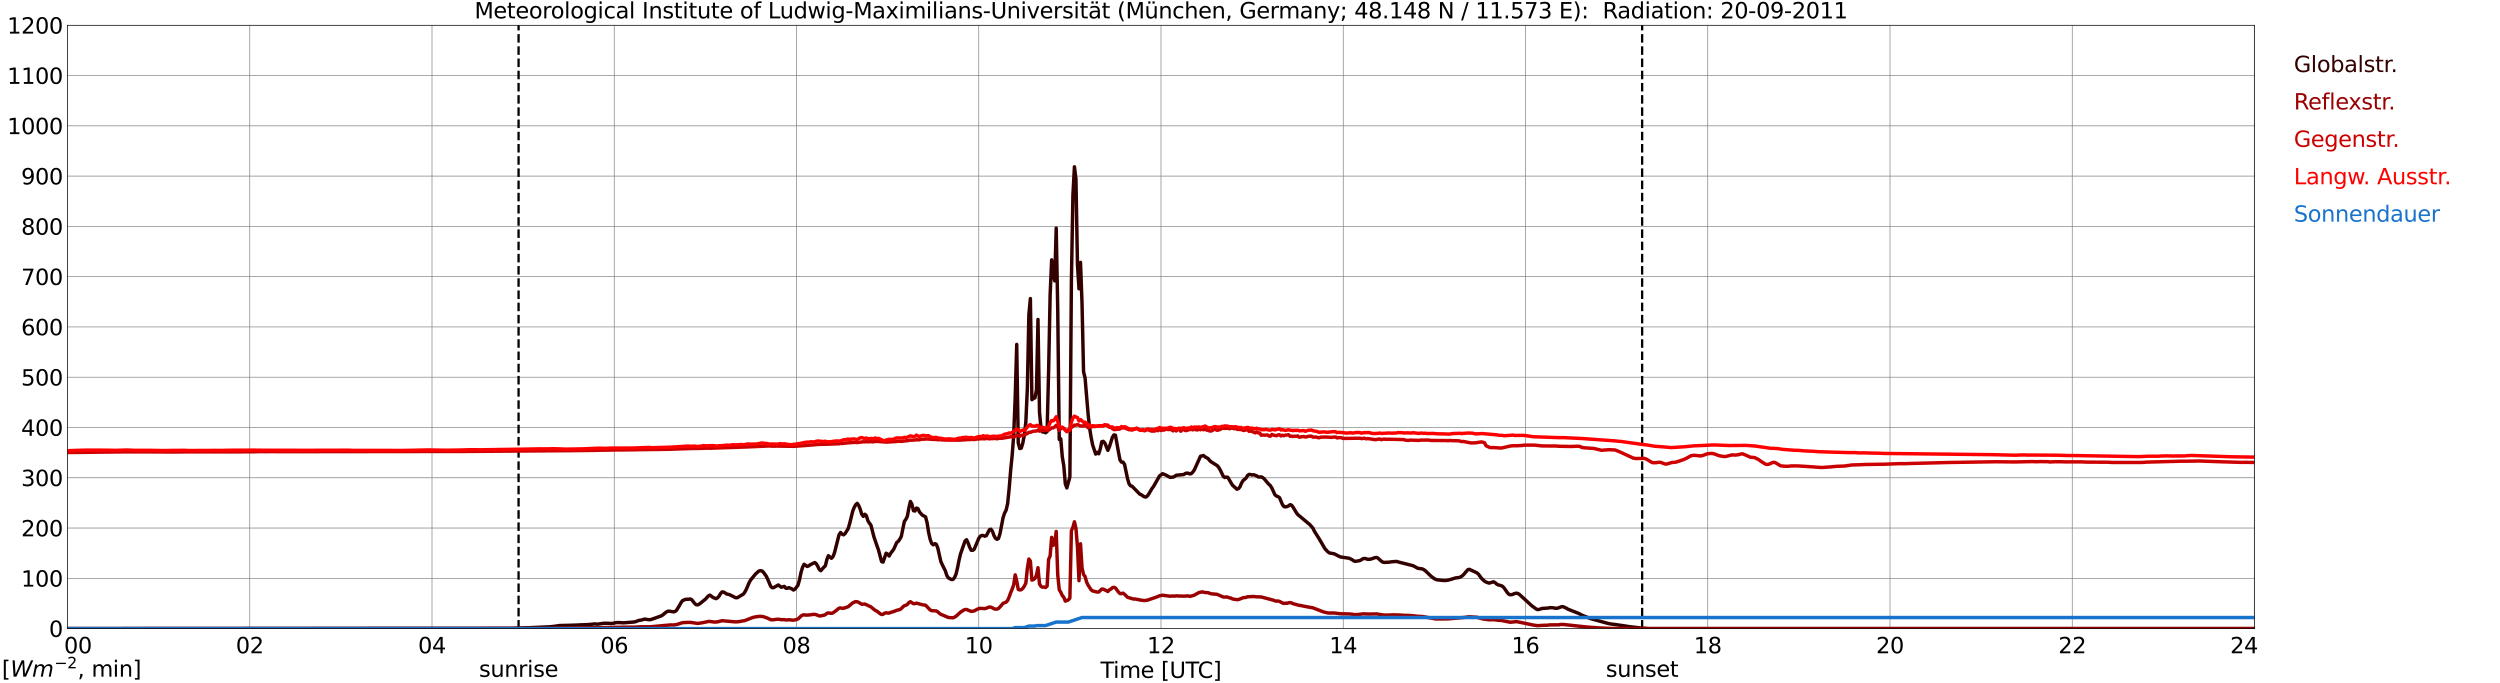 <?xml version="1.0" encoding="utf-8" standalone="no"?>
<!DOCTYPE svg PUBLIC "-//W3C//DTD SVG 1.1//EN"
  "http://www.w3.org/Graphics/SVG/1.1/DTD/svg11.dtd">
<svg xmlns:xlink="http://www.w3.org/1999/xlink" width="1085.4pt" height="296.64pt" viewBox="0 0 1085.4 296.64" xmlns="http://www.w3.org/2000/svg" version="1.1">
 <defs>
  <style type="text/css">*{stroke-linejoin: round; stroke-linecap: butt}</style>
 </defs>
 <g id="figure_1">
  <g id="patch_1">
   <path d="M 0 296.64 
L 1085.4 296.64 
L 1085.4 0 
L 0 0 
z
" style="fill: #ffffff"/>
  </g>
  <g id="axes_1">
   <g id="patch_2">
    <path d="M 29.306 272.909 
L 978.814 272.909 
L 978.814 10.976 
L 29.306 10.976 
z
" style="fill: #ffffff"/>
   </g>
   <g id="patch_3">
    <path d="M 978.814 272.909 
L 978.814 272.909 
L 978.814 10.976 
L 978.814 10.976 
z
" clip-path="url(#pf8b0e9a7fe)" style="fill: #d3d3d3; opacity: 0.25; stroke: #d3d3d3; stroke-linejoin: miter"/>
   </g>
   <g id="matplotlib.axis_1">
    <g id="xtick_1">
     <g id="line2d_1">
      <path d="M 29.306 272.909 
L 29.306 10.976 
" clip-path="url(#pf8b0e9a7fe)" style="fill: none; stroke: #808080; stroke-width: 0.3; stroke-linecap: square"/>
     </g>
     <g id="line2d_2"/>
     <g id="text_1">
      <!--    00 -->
      <g transform="translate(18.733 283.627) scale(0.095 -0.095)">
       <defs>
        <path id="DejaVuSans-20" transform="scale(0.016)"/>
        <path id="DejaVuSans-30" d="M 2034 4250 
Q 1547 4250 1301 3770 
Q 1056 3291 1056 2328 
Q 1056 1369 1301 889 
Q 1547 409 2034 409 
Q 2525 409 2770 889 
Q 3016 1369 3016 2328 
Q 3016 3291 2770 3770 
Q 2525 4250 2034 4250 
z
M 2034 4750 
Q 2819 4750 3233 4129 
Q 3647 3509 3647 2328 
Q 3647 1150 3233 529 
Q 2819 -91 2034 -91 
Q 1250 -91 836 529 
Q 422 1150 422 2328 
Q 422 3509 836 4129 
Q 1250 4750 2034 4750 
z
" transform="scale(0.016)"/>
       </defs>
       <use xlink:href="#DejaVuSans-20"/>
       <use xlink:href="#DejaVuSans-20" transform="translate(31.787 0)"/>
       <use xlink:href="#DejaVuSans-20" transform="translate(63.574 0)"/>
       <use xlink:href="#DejaVuSans-30" transform="translate(95.361 0)"/>
       <use xlink:href="#DejaVuSans-30" transform="translate(158.984 0)"/>
      </g>
     </g>
    </g>
    <g id="xtick_2">
     <g id="line2d_3">
      <path d="M 108.431 272.909 
L 108.431 10.976 
" clip-path="url(#pf8b0e9a7fe)" style="fill: none; stroke: #808080; stroke-width: 0.3; stroke-linecap: square"/>
     </g>
     <g id="line2d_4"/>
     <g id="text_2">
      <!-- 02 -->
      <g transform="translate(102.387 283.627) scale(0.095 -0.095)">
       <defs>
        <path id="DejaVuSans-32" d="M 1228 531 
L 3431 531 
L 3431 0 
L 469 0 
L 469 531 
Q 828 903 1448 1529 
Q 2069 2156 2228 2338 
Q 2531 2678 2651 2914 
Q 2772 3150 2772 3378 
Q 2772 3750 2511 3984 
Q 2250 4219 1831 4219 
Q 1534 4219 1204 4116 
Q 875 4013 500 3803 
L 500 4441 
Q 881 4594 1212 4672 
Q 1544 4750 1819 4750 
Q 2544 4750 2975 4387 
Q 3406 4025 3406 3419 
Q 3406 3131 3298 2873 
Q 3191 2616 2906 2266 
Q 2828 2175 2409 1742 
Q 1991 1309 1228 531 
z
" transform="scale(0.016)"/>
       </defs>
       <use xlink:href="#DejaVuSans-30"/>
       <use xlink:href="#DejaVuSans-32" transform="translate(63.623 0)"/>
      </g>
     </g>
    </g>
    <g id="xtick_3">
     <g id="line2d_5">
      <path d="M 187.557 272.909 
L 187.557 10.976 
" clip-path="url(#pf8b0e9a7fe)" style="fill: none; stroke: #808080; stroke-width: 0.3; stroke-linecap: square"/>
     </g>
     <g id="line2d_6"/>
     <g id="text_3">
      <!-- 04 -->
      <g transform="translate(181.513 283.627) scale(0.095 -0.095)">
       <defs>
        <path id="DejaVuSans-34" d="M 2419 4116 
L 825 1625 
L 2419 1625 
L 2419 4116 
z
M 2253 4666 
L 3047 4666 
L 3047 1625 
L 3713 1625 
L 3713 1100 
L 3047 1100 
L 3047 0 
L 2419 0 
L 2419 1100 
L 313 1100 
L 313 1709 
L 2253 4666 
z
" transform="scale(0.016)"/>
       </defs>
       <use xlink:href="#DejaVuSans-30"/>
       <use xlink:href="#DejaVuSans-34" transform="translate(63.623 0)"/>
      </g>
     </g>
    </g>
    <g id="xtick_4">
     <g id="line2d_7">
      <path d="M 266.683 272.909 
L 266.683 10.976 
" clip-path="url(#pf8b0e9a7fe)" style="fill: none; stroke: #808080; stroke-width: 0.3; stroke-linecap: square"/>
     </g>
     <g id="line2d_8"/>
     <g id="text_4">
      <!-- 06 -->
      <g transform="translate(260.638 283.627) scale(0.095 -0.095)">
       <defs>
        <path id="DejaVuSans-36" d="M 2113 2584 
Q 1688 2584 1439 2293 
Q 1191 2003 1191 1497 
Q 1191 994 1439 701 
Q 1688 409 2113 409 
Q 2538 409 2786 701 
Q 3034 994 3034 1497 
Q 3034 2003 2786 2293 
Q 2538 2584 2113 2584 
z
M 3366 4563 
L 3366 3988 
Q 3128 4100 2886 4159 
Q 2644 4219 2406 4219 
Q 1781 4219 1451 3797 
Q 1122 3375 1075 2522 
Q 1259 2794 1537 2939 
Q 1816 3084 2150 3084 
Q 2853 3084 3261 2657 
Q 3669 2231 3669 1497 
Q 3669 778 3244 343 
Q 2819 -91 2113 -91 
Q 1303 -91 875 529 
Q 447 1150 447 2328 
Q 447 3434 972 4092 
Q 1497 4750 2381 4750 
Q 2619 4750 2861 4703 
Q 3103 4656 3366 4563 
z
" transform="scale(0.016)"/>
       </defs>
       <use xlink:href="#DejaVuSans-30"/>
       <use xlink:href="#DejaVuSans-36" transform="translate(63.623 0)"/>
      </g>
     </g>
    </g>
    <g id="xtick_5">
     <g id="line2d_9">
      <path d="M 345.808 272.909 
L 345.808 10.976 
" clip-path="url(#pf8b0e9a7fe)" style="fill: none; stroke: #808080; stroke-width: 0.3; stroke-linecap: square"/>
     </g>
     <g id="line2d_10"/>
     <g id="text_5">
      <!-- 08 -->
      <g transform="translate(339.764 283.627) scale(0.095 -0.095)">
       <defs>
        <path id="DejaVuSans-38" d="M 2034 2216 
Q 1584 2216 1326 1975 
Q 1069 1734 1069 1313 
Q 1069 891 1326 650 
Q 1584 409 2034 409 
Q 2484 409 2743 651 
Q 3003 894 3003 1313 
Q 3003 1734 2745 1975 
Q 2488 2216 2034 2216 
z
M 1403 2484 
Q 997 2584 770 2862 
Q 544 3141 544 3541 
Q 544 4100 942 4425 
Q 1341 4750 2034 4750 
Q 2731 4750 3128 4425 
Q 3525 4100 3525 3541 
Q 3525 3141 3298 2862 
Q 3072 2584 2669 2484 
Q 3125 2378 3379 2068 
Q 3634 1759 3634 1313 
Q 3634 634 3220 271 
Q 2806 -91 2034 -91 
Q 1263 -91 848 271 
Q 434 634 434 1313 
Q 434 1759 690 2068 
Q 947 2378 1403 2484 
z
M 1172 3481 
Q 1172 3119 1398 2916 
Q 1625 2713 2034 2713 
Q 2441 2713 2670 2916 
Q 2900 3119 2900 3481 
Q 2900 3844 2670 4047 
Q 2441 4250 2034 4250 
Q 1625 4250 1398 4047 
Q 1172 3844 1172 3481 
z
" transform="scale(0.016)"/>
       </defs>
       <use xlink:href="#DejaVuSans-30"/>
       <use xlink:href="#DejaVuSans-38" transform="translate(63.623 0)"/>
      </g>
     </g>
    </g>
    <g id="xtick_6">
     <g id="line2d_11">
      <path d="M 424.934 272.909 
L 424.934 10.976 
" clip-path="url(#pf8b0e9a7fe)" style="fill: none; stroke: #808080; stroke-width: 0.3; stroke-linecap: square"/>
     </g>
     <g id="line2d_12"/>
     <g id="text_6">
      <!-- 10 -->
      <g transform="translate(418.89 283.627) scale(0.095 -0.095)">
       <defs>
        <path id="DejaVuSans-31" d="M 794 531 
L 1825 531 
L 1825 4091 
L 703 3866 
L 703 4441 
L 1819 4666 
L 2450 4666 
L 2450 531 
L 3481 531 
L 3481 0 
L 794 0 
L 794 531 
z
" transform="scale(0.016)"/>
       </defs>
       <use xlink:href="#DejaVuSans-31"/>
       <use xlink:href="#DejaVuSans-30" transform="translate(63.623 0)"/>
      </g>
     </g>
    </g>
    <g id="xtick_7">
     <g id="line2d_13">
      <path d="M 504.06 272.909 
L 504.06 10.976 
" clip-path="url(#pf8b0e9a7fe)" style="fill: none; stroke: #808080; stroke-width: 0.3; stroke-linecap: square"/>
     </g>
     <g id="line2d_14"/>
     <g id="text_7">
      <!-- 12 -->
      <g transform="translate(498.015 283.627) scale(0.095 -0.095)">
       <use xlink:href="#DejaVuSans-31"/>
       <use xlink:href="#DejaVuSans-32" transform="translate(63.623 0)"/>
      </g>
     </g>
    </g>
    <g id="xtick_8">
     <g id="line2d_15">
      <path d="M 583.185 272.909 
L 583.185 10.976 
" clip-path="url(#pf8b0e9a7fe)" style="fill: none; stroke: #808080; stroke-width: 0.3; stroke-linecap: square"/>
     </g>
     <g id="line2d_16"/>
     <g id="text_8">
      <!-- 14 -->
      <g transform="translate(577.141 283.627) scale(0.095 -0.095)">
       <use xlink:href="#DejaVuSans-31"/>
       <use xlink:href="#DejaVuSans-34" transform="translate(63.623 0)"/>
      </g>
     </g>
    </g>
    <g id="xtick_9">
     <g id="line2d_17">
      <path d="M 662.311 272.909 
L 662.311 10.976 
" clip-path="url(#pf8b0e9a7fe)" style="fill: none; stroke: #808080; stroke-width: 0.3; stroke-linecap: square"/>
     </g>
     <g id="line2d_18"/>
     <g id="text_9">
      <!-- 16 -->
      <g transform="translate(656.267 283.627) scale(0.095 -0.095)">
       <use xlink:href="#DejaVuSans-31"/>
       <use xlink:href="#DejaVuSans-36" transform="translate(63.623 0)"/>
      </g>
     </g>
    </g>
    <g id="xtick_10">
     <g id="line2d_19">
      <path d="M 741.437 272.909 
L 741.437 10.976 
" clip-path="url(#pf8b0e9a7fe)" style="fill: none; stroke: #808080; stroke-width: 0.3; stroke-linecap: square"/>
     </g>
     <g id="line2d_20"/>
     <g id="text_10">
      <!-- 18 -->
      <g transform="translate(735.392 283.627) scale(0.095 -0.095)">
       <use xlink:href="#DejaVuSans-31"/>
       <use xlink:href="#DejaVuSans-38" transform="translate(63.623 0)"/>
      </g>
     </g>
    </g>
    <g id="xtick_11">
     <g id="line2d_21">
      <path d="M 820.562 272.909 
L 820.562 10.976 
" clip-path="url(#pf8b0e9a7fe)" style="fill: none; stroke: #808080; stroke-width: 0.3; stroke-linecap: square"/>
     </g>
     <g id="line2d_22"/>
     <g id="text_11">
      <!-- 20 -->
      <g transform="translate(814.518 283.627) scale(0.095 -0.095)">
       <use xlink:href="#DejaVuSans-32"/>
       <use xlink:href="#DejaVuSans-30" transform="translate(63.623 0)"/>
      </g>
     </g>
    </g>
    <g id="xtick_12">
     <g id="line2d_23">
      <path d="M 899.688 272.909 
L 899.688 10.976 
" clip-path="url(#pf8b0e9a7fe)" style="fill: none; stroke: #808080; stroke-width: 0.3; stroke-linecap: square"/>
     </g>
     <g id="line2d_24"/>
     <g id="text_12">
      <!-- 22 -->
      <g transform="translate(893.644 283.627) scale(0.095 -0.095)">
       <use xlink:href="#DejaVuSans-32"/>
       <use xlink:href="#DejaVuSans-32" transform="translate(63.623 0)"/>
      </g>
     </g>
    </g>
    <g id="xtick_13">
     <g id="line2d_25">
      <path d="M 978.814 272.909 
L 978.814 10.976 
" clip-path="url(#pf8b0e9a7fe)" style="fill: none; stroke: #808080; stroke-width: 0.3; stroke-linecap: square"/>
     </g>
     <g id="line2d_26"/>
     <g id="text_13">
      <!-- 24    -->
      <g transform="translate(968.241 283.627) scale(0.095 -0.095)">
       <use xlink:href="#DejaVuSans-32"/>
       <use xlink:href="#DejaVuSans-34" transform="translate(63.623 0)"/>
       <use xlink:href="#DejaVuSans-20" transform="translate(127.246 0)"/>
       <use xlink:href="#DejaVuSans-20" transform="translate(159.033 0)"/>
       <use xlink:href="#DejaVuSans-20" transform="translate(190.82 0)"/>
      </g>
     </g>
    </g>
    <g id="text_14">
     <!-- Time [UTC] -->
     <g transform="translate(477.806 294.322) scale(0.095 -0.095)">
      <defs>
       <path id="DejaVuSans-54" d="M -19 4666 
L 3928 4666 
L 3928 4134 
L 2272 4134 
L 2272 0 
L 1638 0 
L 1638 4134 
L -19 4134 
L -19 4666 
z
" transform="scale(0.016)"/>
       <path id="DejaVuSans-69" d="M 603 3500 
L 1178 3500 
L 1178 0 
L 603 0 
L 603 3500 
z
M 603 4863 
L 1178 4863 
L 1178 4134 
L 603 4134 
L 603 4863 
z
" transform="scale(0.016)"/>
       <path id="DejaVuSans-6d" d="M 3328 2828 
Q 3544 3216 3844 3400 
Q 4144 3584 4550 3584 
Q 5097 3584 5394 3201 
Q 5691 2819 5691 2113 
L 5691 0 
L 5113 0 
L 5113 2094 
Q 5113 2597 4934 2840 
Q 4756 3084 4391 3084 
Q 3944 3084 3684 2787 
Q 3425 2491 3425 1978 
L 3425 0 
L 2847 0 
L 2847 2094 
Q 2847 2600 2669 2842 
Q 2491 3084 2119 3084 
Q 1678 3084 1418 2786 
Q 1159 2488 1159 1978 
L 1159 0 
L 581 0 
L 581 3500 
L 1159 3500 
L 1159 2956 
Q 1356 3278 1631 3431 
Q 1906 3584 2284 3584 
Q 2666 3584 2933 3390 
Q 3200 3197 3328 2828 
z
" transform="scale(0.016)"/>
       <path id="DejaVuSans-65" d="M 3597 1894 
L 3597 1613 
L 953 1613 
Q 991 1019 1311 708 
Q 1631 397 2203 397 
Q 2534 397 2845 478 
Q 3156 559 3463 722 
L 3463 178 
Q 3153 47 2828 -22 
Q 2503 -91 2169 -91 
Q 1331 -91 842 396 
Q 353 884 353 1716 
Q 353 2575 817 3079 
Q 1281 3584 2069 3584 
Q 2775 3584 3186 3129 
Q 3597 2675 3597 1894 
z
M 3022 2063 
Q 3016 2534 2758 2815 
Q 2500 3097 2075 3097 
Q 1594 3097 1305 2825 
Q 1016 2553 972 2059 
L 3022 2063 
z
" transform="scale(0.016)"/>
       <path id="DejaVuSans-5b" d="M 550 4863 
L 1875 4863 
L 1875 4416 
L 1125 4416 
L 1125 -397 
L 1875 -397 
L 1875 -844 
L 550 -844 
L 550 4863 
z
" transform="scale(0.016)"/>
       <path id="DejaVuSans-55" d="M 556 4666 
L 1191 4666 
L 1191 1831 
Q 1191 1081 1462 751 
Q 1734 422 2344 422 
Q 2950 422 3222 751 
Q 3494 1081 3494 1831 
L 3494 4666 
L 4128 4666 
L 4128 1753 
Q 4128 841 3676 375 
Q 3225 -91 2344 -91 
Q 1459 -91 1007 375 
Q 556 841 556 1753 
L 556 4666 
z
" transform="scale(0.016)"/>
       <path id="DejaVuSans-43" d="M 4122 4306 
L 4122 3641 
Q 3803 3938 3442 4084 
Q 3081 4231 2675 4231 
Q 1875 4231 1450 3742 
Q 1025 3253 1025 2328 
Q 1025 1406 1450 917 
Q 1875 428 2675 428 
Q 3081 428 3442 575 
Q 3803 722 4122 1019 
L 4122 359 
Q 3791 134 3420 21 
Q 3050 -91 2638 -91 
Q 1578 -91 968 557 
Q 359 1206 359 2328 
Q 359 3453 968 4101 
Q 1578 4750 2638 4750 
Q 3056 4750 3426 4639 
Q 3797 4528 4122 4306 
z
" transform="scale(0.016)"/>
       <path id="DejaVuSans-5d" d="M 1947 4863 
L 1947 -844 
L 622 -844 
L 622 -397 
L 1369 -397 
L 1369 4416 
L 622 4416 
L 622 4863 
L 1947 4863 
z
" transform="scale(0.016)"/>
      </defs>
      <use xlink:href="#DejaVuSans-54"/>
      <use xlink:href="#DejaVuSans-69" transform="translate(57.959 0)"/>
      <use xlink:href="#DejaVuSans-6d" transform="translate(85.742 0)"/>
      <use xlink:href="#DejaVuSans-65" transform="translate(183.154 0)"/>
      <use xlink:href="#DejaVuSans-20" transform="translate(244.678 0)"/>
      <use xlink:href="#DejaVuSans-5b" transform="translate(276.465 0)"/>
      <use xlink:href="#DejaVuSans-55" transform="translate(315.479 0)"/>
      <use xlink:href="#DejaVuSans-54" transform="translate(388.672 0)"/>
      <use xlink:href="#DejaVuSans-43" transform="translate(443.881 0)"/>
      <use xlink:href="#DejaVuSans-5d" transform="translate(513.705 0)"/>
     </g>
    </g>
   </g>
   <g id="matplotlib.axis_2">
    <g id="ytick_1">
     <g id="line2d_27">
      <path d="M 29.306 272.909 
L 978.814 272.909 
" clip-path="url(#pf8b0e9a7fe)" style="fill: none; stroke: #808080; stroke-width: 0.3; stroke-linecap: square"/>
     </g>
     <g id="line2d_28"/>
     <g id="text_15">
      <!-- 0 -->
      <g transform="translate(21.261 276.518) scale(0.095 -0.095)">
       <use xlink:href="#DejaVuSans-30"/>
      </g>
     </g>
    </g>
    <g id="ytick_2">
     <g id="line2d_29">
      <path d="M 29.306 251.081 
L 978.814 251.081 
" clip-path="url(#pf8b0e9a7fe)" style="fill: none; stroke: #808080; stroke-width: 0.3; stroke-linecap: square"/>
     </g>
     <g id="line2d_30"/>
     <g id="text_16">
      <!-- 100 -->
      <g transform="translate(9.173 254.69) scale(0.095 -0.095)">
       <use xlink:href="#DejaVuSans-31"/>
       <use xlink:href="#DejaVuSans-30" transform="translate(63.623 0)"/>
       <use xlink:href="#DejaVuSans-30" transform="translate(127.246 0)"/>
      </g>
     </g>
    </g>
    <g id="ytick_3">
     <g id="line2d_31">
      <path d="M 29.306 229.253 
L 978.814 229.253 
" clip-path="url(#pf8b0e9a7fe)" style="fill: none; stroke: #808080; stroke-width: 0.3; stroke-linecap: square"/>
     </g>
     <g id="line2d_32"/>
     <g id="text_17">
      <!-- 200 -->
      <g transform="translate(9.173 232.863) scale(0.095 -0.095)">
       <use xlink:href="#DejaVuSans-32"/>
       <use xlink:href="#DejaVuSans-30" transform="translate(63.623 0)"/>
       <use xlink:href="#DejaVuSans-30" transform="translate(127.246 0)"/>
      </g>
     </g>
    </g>
    <g id="ytick_4">
     <g id="line2d_33">
      <path d="M 29.306 207.426 
L 978.814 207.426 
" clip-path="url(#pf8b0e9a7fe)" style="fill: none; stroke: #808080; stroke-width: 0.3; stroke-linecap: square"/>
     </g>
     <g id="line2d_34"/>
     <g id="text_18">
      <!-- 300 -->
      <g transform="translate(9.173 211.035) scale(0.095 -0.095)">
       <defs>
        <path id="DejaVuSans-33" d="M 2597 2516 
Q 3050 2419 3304 2112 
Q 3559 1806 3559 1356 
Q 3559 666 3084 287 
Q 2609 -91 1734 -91 
Q 1441 -91 1130 -33 
Q 819 25 488 141 
L 488 750 
Q 750 597 1062 519 
Q 1375 441 1716 441 
Q 2309 441 2620 675 
Q 2931 909 2931 1356 
Q 2931 1769 2642 2001 
Q 2353 2234 1838 2234 
L 1294 2234 
L 1294 2753 
L 1863 2753 
Q 2328 2753 2575 2939 
Q 2822 3125 2822 3475 
Q 2822 3834 2567 4026 
Q 2313 4219 1838 4219 
Q 1578 4219 1281 4162 
Q 984 4106 628 3988 
L 628 4550 
Q 988 4650 1302 4700 
Q 1616 4750 1894 4750 
Q 2613 4750 3031 4423 
Q 3450 4097 3450 3541 
Q 3450 3153 3228 2886 
Q 3006 2619 2597 2516 
z
" transform="scale(0.016)"/>
       </defs>
       <use xlink:href="#DejaVuSans-33"/>
       <use xlink:href="#DejaVuSans-30" transform="translate(63.623 0)"/>
       <use xlink:href="#DejaVuSans-30" transform="translate(127.246 0)"/>
      </g>
     </g>
    </g>
    <g id="ytick_5">
     <g id="line2d_35">
      <path d="M 29.306 185.598 
L 978.814 185.598 
" clip-path="url(#pf8b0e9a7fe)" style="fill: none; stroke: #808080; stroke-width: 0.3; stroke-linecap: square"/>
     </g>
     <g id="line2d_36"/>
     <g id="text_19">
      <!-- 400 -->
      <g transform="translate(9.173 189.207) scale(0.095 -0.095)">
       <use xlink:href="#DejaVuSans-34"/>
       <use xlink:href="#DejaVuSans-30" transform="translate(63.623 0)"/>
       <use xlink:href="#DejaVuSans-30" transform="translate(127.246 0)"/>
      </g>
     </g>
    </g>
    <g id="ytick_6">
     <g id="line2d_37">
      <path d="M 29.306 163.77 
L 978.814 163.77 
" clip-path="url(#pf8b0e9a7fe)" style="fill: none; stroke: #808080; stroke-width: 0.3; stroke-linecap: square"/>
     </g>
     <g id="line2d_38"/>
     <g id="text_20">
      <!-- 500 -->
      <g transform="translate(9.173 167.379) scale(0.095 -0.095)">
       <defs>
        <path id="DejaVuSans-35" d="M 691 4666 
L 3169 4666 
L 3169 4134 
L 1269 4134 
L 1269 2991 
Q 1406 3038 1543 3061 
Q 1681 3084 1819 3084 
Q 2600 3084 3056 2656 
Q 3513 2228 3513 1497 
Q 3513 744 3044 326 
Q 2575 -91 1722 -91 
Q 1428 -91 1123 -41 
Q 819 9 494 109 
L 494 744 
Q 775 591 1075 516 
Q 1375 441 1709 441 
Q 2250 441 2565 725 
Q 2881 1009 2881 1497 
Q 2881 1984 2565 2268 
Q 2250 2553 1709 2553 
Q 1456 2553 1204 2497 
Q 953 2441 691 2322 
L 691 4666 
z
" transform="scale(0.016)"/>
       </defs>
       <use xlink:href="#DejaVuSans-35"/>
       <use xlink:href="#DejaVuSans-30" transform="translate(63.623 0)"/>
       <use xlink:href="#DejaVuSans-30" transform="translate(127.246 0)"/>
      </g>
     </g>
    </g>
    <g id="ytick_7">
     <g id="line2d_39">
      <path d="M 29.306 141.942 
L 978.814 141.942 
" clip-path="url(#pf8b0e9a7fe)" style="fill: none; stroke: #808080; stroke-width: 0.3; stroke-linecap: square"/>
     </g>
     <g id="line2d_40"/>
     <g id="text_21">
      <!-- 600 -->
      <g transform="translate(9.173 145.551) scale(0.095 -0.095)">
       <use xlink:href="#DejaVuSans-36"/>
       <use xlink:href="#DejaVuSans-30" transform="translate(63.623 0)"/>
       <use xlink:href="#DejaVuSans-30" transform="translate(127.246 0)"/>
      </g>
     </g>
    </g>
    <g id="ytick_8">
     <g id="line2d_41">
      <path d="M 29.306 120.114 
L 978.814 120.114 
" clip-path="url(#pf8b0e9a7fe)" style="fill: none; stroke: #808080; stroke-width: 0.3; stroke-linecap: square"/>
     </g>
     <g id="line2d_42"/>
     <g id="text_22">
      <!-- 700 -->
      <g transform="translate(9.173 123.724) scale(0.095 -0.095)">
       <defs>
        <path id="DejaVuSans-37" d="M 525 4666 
L 3525 4666 
L 3525 4397 
L 1831 0 
L 1172 0 
L 2766 4134 
L 525 4134 
L 525 4666 
z
" transform="scale(0.016)"/>
       </defs>
       <use xlink:href="#DejaVuSans-37"/>
       <use xlink:href="#DejaVuSans-30" transform="translate(63.623 0)"/>
       <use xlink:href="#DejaVuSans-30" transform="translate(127.246 0)"/>
      </g>
     </g>
    </g>
    <g id="ytick_9">
     <g id="line2d_43">
      <path d="M 29.306 98.287 
L 978.814 98.287 
" clip-path="url(#pf8b0e9a7fe)" style="fill: none; stroke: #808080; stroke-width: 0.3; stroke-linecap: square"/>
     </g>
     <g id="line2d_44"/>
     <g id="text_23">
      <!-- 800 -->
      <g transform="translate(9.173 101.896) scale(0.095 -0.095)">
       <use xlink:href="#DejaVuSans-38"/>
       <use xlink:href="#DejaVuSans-30" transform="translate(63.623 0)"/>
       <use xlink:href="#DejaVuSans-30" transform="translate(127.246 0)"/>
      </g>
     </g>
    </g>
    <g id="ytick_10">
     <g id="line2d_45">
      <path d="M 29.306 76.459 
L 978.814 76.459 
" clip-path="url(#pf8b0e9a7fe)" style="fill: none; stroke: #808080; stroke-width: 0.3; stroke-linecap: square"/>
     </g>
     <g id="line2d_46"/>
     <g id="text_24">
      <!-- 900 -->
      <g transform="translate(9.173 80.068) scale(0.095 -0.095)">
       <defs>
        <path id="DejaVuSans-39" d="M 703 97 
L 703 672 
Q 941 559 1184 500 
Q 1428 441 1663 441 
Q 2288 441 2617 861 
Q 2947 1281 2994 2138 
Q 2813 1869 2534 1725 
Q 2256 1581 1919 1581 
Q 1219 1581 811 2004 
Q 403 2428 403 3163 
Q 403 3881 828 4315 
Q 1253 4750 1959 4750 
Q 2769 4750 3195 4129 
Q 3622 3509 3622 2328 
Q 3622 1225 3098 567 
Q 2575 -91 1691 -91 
Q 1453 -91 1209 -44 
Q 966 3 703 97 
z
M 1959 2075 
Q 2384 2075 2632 2365 
Q 2881 2656 2881 3163 
Q 2881 3666 2632 3958 
Q 2384 4250 1959 4250 
Q 1534 4250 1286 3958 
Q 1038 3666 1038 3163 
Q 1038 2656 1286 2365 
Q 1534 2075 1959 2075 
z
" transform="scale(0.016)"/>
       </defs>
       <use xlink:href="#DejaVuSans-39"/>
       <use xlink:href="#DejaVuSans-30" transform="translate(63.623 0)"/>
       <use xlink:href="#DejaVuSans-30" transform="translate(127.246 0)"/>
      </g>
     </g>
    </g>
    <g id="ytick_11">
     <g id="line2d_47">
      <path d="M 29.306 54.631 
L 978.814 54.631 
" clip-path="url(#pf8b0e9a7fe)" style="fill: none; stroke: #808080; stroke-width: 0.3; stroke-linecap: square"/>
     </g>
     <g id="line2d_48"/>
     <g id="text_25">
      <!-- 1000 -->
      <g transform="translate(3.128 58.24) scale(0.095 -0.095)">
       <use xlink:href="#DejaVuSans-31"/>
       <use xlink:href="#DejaVuSans-30" transform="translate(63.623 0)"/>
       <use xlink:href="#DejaVuSans-30" transform="translate(127.246 0)"/>
       <use xlink:href="#DejaVuSans-30" transform="translate(190.869 0)"/>
      </g>
     </g>
    </g>
    <g id="ytick_12">
     <g id="line2d_49">
      <path d="M 29.306 32.803 
L 978.814 32.803 
" clip-path="url(#pf8b0e9a7fe)" style="fill: none; stroke: #808080; stroke-width: 0.3; stroke-linecap: square"/>
     </g>
     <g id="line2d_50"/>
     <g id="text_26">
      <!-- 1100 -->
      <g transform="translate(3.128 36.413) scale(0.095 -0.095)">
       <use xlink:href="#DejaVuSans-31"/>
       <use xlink:href="#DejaVuSans-31" transform="translate(63.623 0)"/>
       <use xlink:href="#DejaVuSans-30" transform="translate(127.246 0)"/>
       <use xlink:href="#DejaVuSans-30" transform="translate(190.869 0)"/>
      </g>
     </g>
    </g>
    <g id="ytick_13">
     <g id="line2d_51">
      <path d="M 29.306 10.976 
L 978.814 10.976 
" clip-path="url(#pf8b0e9a7fe)" style="fill: none; stroke: #808080; stroke-width: 0.3; stroke-linecap: square"/>
     </g>
     <g id="line2d_52"/>
     <g id="text_27">
      <!-- 1200 -->
      <g transform="translate(3.128 14.585) scale(0.095 -0.095)">
       <use xlink:href="#DejaVuSans-31"/>
       <use xlink:href="#DejaVuSans-32" transform="translate(63.623 0)"/>
       <use xlink:href="#DejaVuSans-30" transform="translate(127.246 0)"/>
       <use xlink:href="#DejaVuSans-30" transform="translate(190.869 0)"/>
      </g>
     </g>
    </g>
   </g>
   <g id="line2d_53">
    <path d="M 225.142 272.909 
L 225.142 10.976 
" clip-path="url(#pf8b0e9a7fe)" style="fill: none; stroke-dasharray: 3.7,1.6; stroke-dashoffset: 0; stroke: #000000"/>
   </g>
   <g id="line2d_54">
    <path d="M 712.952 272.909 
L 712.952 10.976 
" clip-path="url(#pf8b0e9a7fe)" style="fill: none; stroke-dasharray: 3.7,1.6; stroke-dashoffset: 0; stroke: #000000"/>
   </g>
   <g id="line2d_55">
    <path d="M 29.306 272.909 
L 221.845 272.804 
L 225.142 272.675 
L 227.12 272.588 
L 229.757 272.525 
L 238.989 272.114 
L 240.967 271.879 
L 242.945 271.577 
L 246.901 271.49 
L 248.22 271.446 
L 250.858 271.361 
L 252.176 271.276 
L 254.155 271.232 
L 256.133 271.104 
L 258.111 270.888 
L 259.43 270.995 
L 262.067 270.608 
L 264.045 270.608 
L 265.364 270.715 
L 266.683 270.521 
L 267.342 270.329 
L 268.661 270.285 
L 270.639 270.414 
L 275.255 270.047 
L 275.914 269.918 
L 277.233 269.403 
L 278.552 269.165 
L 279.87 268.779 
L 281.189 268.971 
L 281.849 269.058 
L 282.508 269.015 
L 284.486 268.325 
L 287.124 267.38 
L 287.783 266.969 
L 289.102 265.828 
L 289.761 265.463 
L 290.42 265.313 
L 292.399 265.636 
L 293.058 265.507 
L 293.717 264.968 
L 295.036 262.816 
L 295.696 261.611 
L 296.355 260.727 
L 297.674 260.209 
L 298.992 260.168 
L 299.652 260.039 
L 300.311 260.362 
L 301.63 262.041 
L 302.289 262.578 
L 302.949 262.6 
L 303.608 262.276 
L 306.246 260.168 
L 307.564 258.703 
L 308.224 258.38 
L 309.543 259.393 
L 310.861 259.908 
L 311.521 259.544 
L 312.18 258.832 
L 312.839 257.693 
L 313.499 256.981 
L 314.158 257.047 
L 315.477 257.865 
L 316.796 258.208 
L 319.433 259.522 
L 320.093 259.522 
L 322.071 258.337 
L 322.73 257.95 
L 323.39 257.047 
L 324.049 255.776 
L 325.368 252.698 
L 326.027 251.642 
L 328.005 249.232 
L 329.324 248.027 
L 329.983 247.768 
L 330.643 247.811 
L 331.302 248.263 
L 332.621 250.073 
L 333.28 251.406 
L 334.599 254.549 
L 335.258 255.152 
L 335.918 255.108 
L 337.896 253.969 
L 339.215 254.958 
L 340.533 254.593 
L 341.193 255.388 
L 341.852 255.409 
L 342.512 255.13 
L 343.83 255.689 
L 344.49 256.163 
L 345.149 255.798 
L 346.468 254.054 
L 347.127 251.642 
L 347.787 248.457 
L 348.446 246.261 
L 349.105 244.991 
L 350.424 245.917 
L 351.083 245.703 
L 351.743 245.207 
L 353.721 244.238 
L 354.38 244.734 
L 355.04 245.853 
L 355.699 247.252 
L 356.359 247.768 
L 357.677 246.261 
L 358.337 245.637 
L 358.996 242.924 
L 359.655 241.267 
L 360.974 242.387 
L 361.634 241.697 
L 362.293 240.019 
L 364.271 232.204 
L 364.93 231.194 
L 365.59 231.903 
L 366.249 232.204 
L 366.909 231.646 
L 368.227 229.535 
L 368.887 227.298 
L 370.206 221.98 
L 370.865 220.28 
L 371.524 219.116 
L 372.184 218.536 
L 372.843 219.525 
L 373.502 221.14 
L 374.162 223.336 
L 374.821 224.176 
L 375.481 223.27 
L 376.14 223.895 
L 376.799 226.069 
L 377.459 227.147 
L 378.118 227.985 
L 379.437 233.13 
L 380.756 236.982 
L 381.415 238.814 
L 382.734 243.786 
L 383.393 244.044 
L 384.712 240.191 
L 385.371 240.578 
L 386.031 241.396 
L 386.69 240.213 
L 388.009 238.469 
L 389.328 235.542 
L 389.987 235.025 
L 390.646 234.099 
L 391.306 232.894 
L 392.624 226.392 
L 393.284 225.488 
L 393.943 224.132 
L 394.603 220.516 
L 395.262 217.717 
L 395.921 218.9 
L 396.581 221.699 
L 397.24 221.871 
L 397.899 220.581 
L 398.559 220.861 
L 399.218 222.303 
L 400.537 223.744 
L 401.196 224.026 
L 401.856 224.456 
L 402.515 227.016 
L 403.175 231.194 
L 403.834 234.121 
L 404.493 235.95 
L 405.153 236.531 
L 405.812 236.016 
L 406.471 236.273 
L 407.131 237.845 
L 408.45 243.699 
L 409.109 245.207 
L 410.428 247.833 
L 411.087 249.9 
L 411.746 250.911 
L 413.065 251.601 
L 413.725 251.579 
L 414.384 250.826 
L 415.043 249.339 
L 415.703 246.628 
L 416.362 243.269 
L 417.022 240.492 
L 419 234.83 
L 419.659 234.335 
L 420.318 235.778 
L 420.978 237.565 
L 421.637 238.877 
L 422.297 238.943 
L 422.956 238.447 
L 424.275 235.348 
L 424.934 233.711 
L 425.593 232.807 
L 426.253 232.484 
L 426.912 232.506 
L 427.572 232.785 
L 428.231 232.549 
L 429.55 230.009 
L 430.209 229.773 
L 430.869 230.611 
L 431.528 232.484 
L 432.187 233.669 
L 432.847 234.143 
L 433.506 233.776 
L 434.165 231.687 
L 435.484 224.779 
L 436.144 222.777 
L 436.803 221.528 
L 437.462 218.708 
L 438.122 212.293 
L 438.781 204.241 
L 439.44 197.719 
L 440.1 189.088 
L 440.759 172.512 
L 441.419 149.543 
L 442.078 192.316 
L 442.737 194.748 
L 443.397 194.556 
L 444.056 192.382 
L 444.716 188.872 
L 445.375 183.275 
L 446.034 168.616 
L 446.694 136.649 
L 447.353 129.631 
L 448.012 173.523 
L 448.672 172.964 
L 449.331 172.728 
L 449.991 169.347 
L 450.65 138.694 
L 451.309 179.078 
L 451.969 185.879 
L 452.628 187.558 
L 453.287 187.558 
L 453.947 187.903 
L 454.606 187.366 
L 455.266 161.018 
L 455.925 127.994 
L 456.584 112.82 
L 457.244 118.611 
L 457.903 121.946 
L 458.563 99.042 
L 459.222 134.259 
L 459.881 190.788 
L 460.541 190.509 
L 461.2 198.28 
L 461.859 202.305 
L 462.519 210.054 
L 463.178 211.841 
L 464.497 207.083 
L 465.156 121.861 
L 465.816 84.705 
L 466.475 72.414 
L 467.134 77.732 
L 467.794 114.994 
L 468.453 125.39 
L 469.113 113.918 
L 469.772 131.698 
L 470.431 161.382 
L 471.091 164.052 
L 472.409 179.787 
L 473.069 185.879 
L 473.728 189.926 
L 474.388 193.22 
L 475.706 197.138 
L 476.366 196.385 
L 477.025 197.009 
L 477.685 194.92 
L 478.344 191.777 
L 479.003 191.627 
L 479.663 192.316 
L 480.981 195.523 
L 481.641 194.039 
L 482.96 189.841 
L 483.619 188.828 
L 484.278 188.937 
L 485.597 196.278 
L 486.256 199.679 
L 486.916 200.626 
L 487.575 200.648 
L 488.235 201.637 
L 489.553 207.923 
L 490.213 210.097 
L 490.872 210.938 
L 491.532 211.13 
L 494.828 214.53 
L 495.488 214.768 
L 496.147 215.286 
L 496.807 215.65 
L 497.466 215.823 
L 498.125 215.349 
L 498.785 214.423 
L 500.103 212.142 
L 500.763 211.302 
L 503.4 206.675 
L 504.719 205.662 
L 506.038 206.179 
L 508.016 207.255 
L 509.335 207.126 
L 509.994 206.825 
L 510.654 206.33 
L 513.95 206.029 
L 514.61 205.555 
L 515.269 205.404 
L 515.929 205.47 
L 516.588 205.771 
L 517.247 205.599 
L 517.907 204.909 
L 518.566 203.94 
L 521.204 198.085 
L 522.522 197.784 
L 523.182 198.343 
L 524.501 199.096 
L 525.16 199.915 
L 525.819 200.495 
L 528.457 202.154 
L 529.116 202.929 
L 529.776 204.027 
L 531.094 206.782 
L 531.754 207.321 
L 532.413 207.126 
L 533.073 207.233 
L 535.051 210.615 
L 537.029 212.4 
L 537.688 212.142 
L 538.348 211.368 
L 539.007 209.774 
L 539.666 208.676 
L 540.985 207.556 
L 541.644 206.437 
L 542.304 205.963 
L 542.963 206.029 
L 543.623 206.223 
L 544.282 206.094 
L 545.601 206.609 
L 546.26 207.041 
L 546.919 207.126 
L 547.579 207.02 
L 548.238 207.362 
L 548.898 207.923 
L 550.216 209.495 
L 550.876 210.248 
L 551.535 210.828 
L 552.195 211.905 
L 553.513 214.79 
L 554.173 215.349 
L 554.832 215.609 
L 555.491 216.017 
L 556.81 219.116 
L 557.47 219.957 
L 558.129 220.064 
L 558.788 219.935 
L 559.448 219.634 
L 560.107 219.116 
L 560.766 219.333 
L 561.426 220.236 
L 562.745 222.454 
L 563.404 223.358 
L 568.679 227.771 
L 569.998 229.277 
L 570.657 230.633 
L 572.635 233.776 
L 575.273 238.275 
L 576.592 239.674 
L 577.251 240.084 
L 579.229 240.427 
L 581.867 241.785 
L 583.845 242.086 
L 585.823 242.387 
L 587.142 243.075 
L 587.801 243.548 
L 588.46 243.721 
L 590.439 243.376 
L 591.757 242.581 
L 592.417 242.45 
L 593.076 242.559 
L 593.736 242.839 
L 595.054 242.773 
L 597.032 242.086 
L 597.692 242.02 
L 598.351 242.387 
L 599.67 243.592 
L 600.329 244.044 
L 600.989 244.173 
L 602.967 244.087 
L 604.286 243.893 
L 606.264 243.743 
L 608.242 244.282 
L 609.561 244.605 
L 613.517 245.615 
L 614.836 246.327 
L 615.495 246.713 
L 616.814 246.908 
L 617.473 246.993 
L 618.133 247.294 
L 618.792 247.768 
L 621.429 250.287 
L 622.748 251.256 
L 623.408 251.579 
L 624.067 251.751 
L 626.045 251.965 
L 627.364 252.052 
L 628.683 251.88 
L 630.001 251.513 
L 631.98 250.911 
L 633.298 250.76 
L 633.958 250.566 
L 634.617 250.18 
L 635.276 249.64 
L 637.255 247.359 
L 637.914 247.165 
L 640.552 248.392 
L 641.211 248.715 
L 641.87 249.254 
L 643.189 251.083 
L 644.508 252.31 
L 645.167 252.698 
L 646.486 253.172 
L 648.464 252.589 
L 649.123 252.978 
L 649.783 253.558 
L 650.442 253.925 
L 651.761 254.27 
L 652.42 254.613 
L 653.08 255.346 
L 654.399 257.241 
L 655.058 257.994 
L 655.717 258.23 
L 656.377 258.166 
L 657.695 257.671 
L 658.355 257.52 
L 659.014 257.671 
L 659.674 258.079 
L 664.949 262.923 
L 666.927 264.387 
L 667.586 264.667 
L 668.246 264.579 
L 669.564 264.149 
L 672.202 263.999 
L 672.861 263.804 
L 674.18 263.87 
L 675.499 264.106 
L 676.158 264.064 
L 678.136 263.353 
L 678.796 263.462 
L 680.114 264.086 
L 680.774 264.494 
L 685.389 266.323 
L 686.708 267.035 
L 690.664 268.607 
L 697.918 270.608 
L 699.236 270.888 
L 701.874 271.232 
L 703.852 271.512 
L 706.49 271.92 
L 707.808 272.136 
L 709.127 272.265 
L 710.446 272.415 
L 712.424 272.675 
L 714.402 272.804 
L 715.721 272.909 
L 978.154 272.909 
L 978.154 272.909 
" clip-path="url(#pf8b0e9a7fe)" style="fill: none; stroke: #330000; stroke-width: 1.5; stroke-linecap: square"/>
   </g>
   <g id="line2d_56">
    <path d="M 29.306 272.909 
L 238.989 272.826 
L 242.945 272.675 
L 248.22 272.61 
L 257.451 272.503 
L 262.067 272.459 
L 266.683 272.394 
L 268.002 272.33 
L 275.914 272.265 
L 277.892 272.136 
L 282.508 272.114 
L 283.827 271.985 
L 291.08 271.318 
L 292.399 271.339 
L 293.717 271.167 
L 296.355 270.329 
L 298.333 270.241 
L 299.652 270.198 
L 302.949 270.671 
L 304.927 270.37 
L 306.905 269.962 
L 307.564 269.811 
L 308.224 269.811 
L 310.202 270.091 
L 311.521 269.984 
L 313.499 269.488 
L 315.477 269.661 
L 319.433 270.006 
L 320.752 269.897 
L 323.39 269.423 
L 326.686 268.133 
L 328.005 267.81 
L 329.983 267.572 
L 331.302 267.701 
L 333.28 268.39 
L 334.599 269.037 
L 335.258 269.122 
L 337.236 268.886 
L 337.896 268.842 
L 339.215 269.037 
L 340.533 269.015 
L 341.193 269.165 
L 342.512 269.08 
L 344.49 269.272 
L 345.808 268.971 
L 346.468 268.714 
L 347.787 267.465 
L 348.446 267.057 
L 349.105 266.906 
L 349.765 267.057 
L 351.083 267.013 
L 353.062 266.756 
L 353.721 266.734 
L 354.38 266.884 
L 355.699 267.399 
L 356.359 267.421 
L 357.018 267.207 
L 357.677 267.12 
L 358.337 266.863 
L 358.996 266.282 
L 359.655 266.109 
L 360.974 266.302 
L 361.634 266.088 
L 362.952 265.14 
L 364.271 264.042 
L 364.93 263.935 
L 365.59 264.108 
L 366.249 264.086 
L 368.227 263.418 
L 370.206 261.74 
L 371.524 261.179 
L 372.184 261.266 
L 372.843 261.545 
L 374.162 262.364 
L 375.481 262.235 
L 378.118 263.484 
L 379.437 264.579 
L 380.096 265.053 
L 380.756 265.354 
L 382.074 266.411 
L 382.734 266.797 
L 383.393 266.712 
L 384.053 266.216 
L 384.712 266.044 
L 385.371 266.173 
L 386.031 266.173 
L 386.69 265.893 
L 388.009 265.507 
L 389.328 264.968 
L 390.646 264.667 
L 391.306 264.237 
L 391.965 263.503 
L 392.624 262.988 
L 393.284 262.794 
L 393.943 262.405 
L 394.603 261.611 
L 395.262 261.244 
L 396.581 262.104 
L 397.24 262.063 
L 397.899 261.868 
L 400.537 262.578 
L 401.856 262.75 
L 403.834 264.817 
L 404.493 265.118 
L 406.471 265.225 
L 407.131 265.614 
L 407.79 266.238 
L 408.45 266.69 
L 411.746 268.089 
L 413.725 268.218 
L 414.384 267.982 
L 415.043 267.572 
L 417.022 265.765 
L 418.34 264.902 
L 419 264.623 
L 419.659 264.623 
L 421.637 265.442 
L 422.956 265.247 
L 424.275 264.516 
L 424.934 264.237 
L 425.593 264.108 
L 427.572 264.237 
L 428.231 264.064 
L 429.55 263.525 
L 430.209 263.612 
L 430.869 263.892 
L 431.528 264.3 
L 432.187 264.451 
L 432.847 264.451 
L 433.506 264.171 
L 434.165 263.503 
L 435.484 261.953 
L 436.803 261.438 
L 437.462 260.727 
L 438.122 259.199 
L 438.781 257.326 
L 439.44 255.798 
L 440.1 253.903 
L 440.759 249.577 
L 441.419 252.181 
L 442.078 255.883 
L 442.737 256.143 
L 443.397 256.034 
L 444.056 255.453 
L 444.716 254.506 
L 445.375 253.172 
L 446.034 246.801 
L 446.694 242.71 
L 447.353 243.614 
L 448.012 251.858 
L 448.672 251.622 
L 449.331 251.149 
L 449.991 249.706 
L 450.65 246.478 
L 451.309 253.495 
L 451.969 254.613 
L 452.628 254.936 
L 453.287 254.851 
L 453.947 255.065 
L 454.606 254.484 
L 455.266 242.861 
L 455.925 241.352 
L 456.584 233.302 
L 457.244 236.79 
L 457.903 235.734 
L 458.563 230.72 
L 459.222 249.49 
L 459.881 256.034 
L 460.541 257.11 
L 461.2 258.553 
L 461.859 259.328 
L 462.519 260.986 
L 463.838 260.447 
L 464.497 259.672 
L 465.156 230.397 
L 465.816 228.932 
L 466.475 226.542 
L 467.134 229.428 
L 467.794 237.456 
L 468.453 252.116 
L 469.113 236.101 
L 469.772 246.497 
L 470.431 249.468 
L 471.091 250.265 
L 471.75 252.677 
L 472.409 254.076 
L 473.728 256.077 
L 474.388 256.573 
L 476.366 257.047 
L 477.025 257.025 
L 478.344 255.733 
L 479.003 255.798 
L 480.322 256.422 
L 480.981 256.83 
L 481.641 256.099 
L 482.3 255.733 
L 482.96 255.152 
L 483.619 254.979 
L 484.278 255.259 
L 485.597 257.047 
L 486.256 257.714 
L 486.916 257.734 
L 487.575 257.52 
L 488.235 258.016 
L 489.553 259.328 
L 492.191 260.102 
L 492.85 260.039 
L 493.51 260.231 
L 494.169 260.275 
L 494.828 260.491 
L 496.147 260.642 
L 496.807 260.749 
L 498.125 260.576 
L 502.082 259.242 
L 503.4 258.681 
L 504.719 258.424 
L 508.016 258.854 
L 509.335 258.747 
L 509.994 258.832 
L 510.654 258.681 
L 511.972 258.791 
L 513.95 258.81 
L 515.929 258.725 
L 516.588 258.941 
L 517.907 258.596 
L 518.566 258.358 
L 520.544 257.26 
L 521.863 256.959 
L 523.182 257.241 
L 524.501 257.326 
L 525.819 257.8 
L 528.457 258.035 
L 530.435 258.919 
L 531.094 259.199 
L 531.754 259.242 
L 532.413 259.155 
L 533.073 259.284 
L 533.732 259.565 
L 534.391 259.629 
L 535.051 260.039 
L 536.369 260.253 
L 537.029 260.34 
L 537.688 260.297 
L 539.007 259.801 
L 539.666 259.5 
L 540.985 259.371 
L 541.644 259.092 
L 544.282 258.983 
L 545.601 259.114 
L 547.579 259.177 
L 552.854 260.576 
L 553.513 260.856 
L 554.173 261.006 
L 554.832 260.921 
L 555.491 261.093 
L 556.81 261.803 
L 557.47 261.997 
L 558.129 261.846 
L 558.788 261.953 
L 559.448 261.674 
L 560.107 261.63 
L 560.766 261.781 
L 561.426 262.104 
L 564.063 262.837 
L 564.723 262.879 
L 566.042 263.18 
L 568.02 263.547 
L 569.338 263.785 
L 569.998 263.892 
L 574.613 265.677 
L 576.592 266.131 
L 579.229 266.131 
L 581.867 266.474 
L 585.823 266.561 
L 587.142 266.668 
L 587.801 266.841 
L 589.779 266.775 
L 591.757 266.518 
L 594.395 266.603 
L 597.692 266.539 
L 600.329 266.969 
L 601.648 267.057 
L 604.945 266.948 
L 607.582 267.013 
L 609.561 267.142 
L 612.198 267.207 
L 616.154 267.616 
L 617.473 267.637 
L 623.408 268.735 
L 628.683 268.692 
L 631.32 268.456 
L 635.936 268.046 
L 637.914 267.766 
L 639.892 267.917 
L 641.211 267.982 
L 642.53 268.347 
L 643.848 268.735 
L 646.486 269.08 
L 648.464 269.037 
L 651.102 269.36 
L 651.761 269.36 
L 655.717 270.156 
L 658.355 269.877 
L 660.992 270.392 
L 665.608 271.361 
L 667.586 271.641 
L 669.564 271.512 
L 670.883 271.446 
L 671.542 271.468 
L 672.861 271.296 
L 676.817 271.276 
L 677.477 271.123 
L 678.796 271.123 
L 688.686 272.202 
L 690.664 272.352 
L 694.621 272.632 
L 699.236 272.845 
L 702.533 272.854 
L 719.018 272.909 
L 978.154 272.909 
L 978.154 272.909 
" clip-path="url(#pf8b0e9a7fe)" style="fill: none; stroke: #990000; stroke-width: 1.5; stroke-linecap: square"/>
   </g>
   <g id="line2d_57">
    <path d="M 29.306 196.464 
L 35.9 196.4 
L 55.022 196.171 
L 58.978 196.197 
L 64.253 196.191 
L 76.122 196.256 
L 80.078 196.197 
L 103.816 196.186 
L 107.113 196.147 
L 109.75 196.167 
L 112.388 196.075 
L 115.685 196.088 
L 118.322 196.069 
L 122.278 196.106 
L 202.723 195.997 
L 248.22 195.652 
L 258.111 195.538 
L 260.748 195.466 
L 264.045 195.429 
L 266.683 195.361 
L 269.98 195.348 
L 272.617 195.307 
L 275.255 195.283 
L 278.552 195.222 
L 281.849 195.182 
L 285.805 195.132 
L 290.42 195.062 
L 300.971 194.706 
L 302.949 194.711 
L 307.564 194.567 
L 308.224 194.617 
L 309.543 194.552 
L 324.049 194.06 
L 333.94 193.626 
L 335.258 193.698 
L 337.236 193.678 
L 342.512 193.748 
L 344.49 193.79 
L 347.787 193.567 
L 355.699 192.932 
L 358.337 192.875 
L 364.271 192.668 
L 364.93 192.482 
L 365.59 192.567 
L 367.568 192.305 
L 370.206 192.124 
L 371.524 192.054 
L 372.184 192.131 
L 373.502 191.98 
L 374.821 191.788 
L 375.481 191.856 
L 376.14 191.747 
L 376.799 191.823 
L 378.118 191.74 
L 378.777 191.838 
L 380.756 191.62 
L 384.712 191.95 
L 386.031 191.88 
L 389.328 191.686 
L 389.987 191.546 
L 391.306 191.635 
L 394.603 191.236 
L 395.262 191.031 
L 395.921 191.159 
L 396.581 191.042 
L 397.24 191.042 
L 397.899 190.9 
L 398.559 190.989 
L 399.218 190.926 
L 399.878 190.727 
L 402.515 190.596 
L 405.812 190.804 
L 406.471 190.749 
L 407.131 190.946 
L 407.79 190.863 
L 410.428 191.072 
L 417.022 191.092 
L 417.681 190.972 
L 419 190.961 
L 419.659 190.856 
L 420.978 190.865 
L 421.637 190.74 
L 422.956 190.836 
L 424.275 190.594 
L 424.934 190.603 
L 425.593 190.487 
L 427.572 190.502 
L 428.89 190.317 
L 429.55 190.561 
L 430.209 190.378 
L 430.869 190.463 
L 431.528 190.317 
L 432.847 190.478 
L 434.165 190.243 
L 434.825 190.317 
L 439.44 189.529 
L 440.1 189.671 
L 440.759 189.437 
L 441.419 188.905 
L 442.078 189.033 
L 442.737 189.448 
L 443.397 188.918 
L 444.056 189.158 
L 444.716 188.723 
L 446.034 188.237 
L 446.694 187.693 
L 447.353 187.669 
L 448.672 187.206 
L 449.991 187.154 
L 450.65 186.694 
L 451.309 187.211 
L 451.969 186.931 
L 452.628 186.82 
L 453.287 186.901 
L 453.947 186.803 
L 454.606 186.903 
L 455.266 186.728 
L 456.584 185.794 
L 457.244 185.761 
L 457.903 185.388 
L 458.563 184.64 
L 459.222 185.329 
L 459.881 186.855 
L 460.541 186.026 
L 461.2 185.716 
L 461.859 185.999 
L 463.178 187.427 
L 463.838 186.571 
L 464.497 186.196 
L 466.475 184.554 
L 467.134 184.618 
L 467.794 184.323 
L 469.113 184.943 
L 470.431 184.96 
L 471.091 184.179 
L 471.75 185.131 
L 472.409 185.698 
L 473.069 184.801 
L 473.728 185.515 
L 474.388 184.923 
L 475.047 185.19 
L 475.706 185.157 
L 477.025 184.84 
L 479.003 184.777 
L 479.663 184.43 
L 480.322 184.594 
L 480.981 184.574 
L 481.641 185.436 
L 482.3 185.55 
L 483.619 186.521 
L 484.278 186.515 
L 484.938 186.288 
L 485.597 186.351 
L 486.256 186.222 
L 486.916 185.648 
L 487.575 185.829 
L 488.235 185.685 
L 488.894 186.052 
L 490.213 186.582 
L 490.872 186.558 
L 491.532 186.707 
L 493.51 185.919 
L 494.828 186.713 
L 495.488 186.742 
L 496.147 186.536 
L 496.807 187.043 
L 497.466 186.811 
L 498.125 186.46 
L 499.444 186.999 
L 500.103 187.174 
L 501.422 187.134 
L 502.082 186.676 
L 502.741 186.993 
L 503.4 186.281 
L 504.06 186.91 
L 504.719 186.687 
L 505.379 186.728 
L 506.038 186.405 
L 506.697 186.386 
L 507.357 186.523 
L 508.016 186.264 
L 509.335 187.073 
L 509.994 186.303 
L 510.654 187.1 
L 511.313 186.416 
L 511.972 186.475 
L 512.632 187.228 
L 513.291 186.578 
L 513.95 186.469 
L 514.61 186.949 
L 515.269 186.905 
L 515.929 186.611 
L 517.247 186.392 
L 517.907 186.628 
L 518.566 186.285 
L 519.226 186.578 
L 519.885 186.676 
L 520.544 186.253 
L 521.204 186.591 
L 521.863 186.194 
L 522.522 186.593 
L 523.182 186.174 
L 523.841 186.746 
L 524.501 186.785 
L 525.16 187.121 
L 525.819 187.132 
L 526.479 186.857 
L 527.138 186.109 
L 527.797 186.563 
L 528.457 186.835 
L 529.776 186.467 
L 530.435 185.93 
L 532.413 185.999 
L 533.073 185.838 
L 533.732 186.154 
L 534.391 185.899 
L 535.051 185.86 
L 535.71 186.117 
L 536.369 185.895 
L 537.029 186.39 
L 538.348 186.464 
L 539.007 186.495 
L 539.666 186.846 
L 540.326 186.886 
L 540.985 186.602 
L 541.644 186.587 
L 542.304 187.283 
L 542.963 187.065 
L 543.623 187.425 
L 544.282 187.558 
L 544.941 187.94 
L 545.601 187.481 
L 546.26 187.96 
L 546.919 187.96 
L 547.579 188.968 
L 548.238 188.835 
L 548.898 188.955 
L 550.216 188.817 
L 550.876 189.271 
L 551.535 189.402 
L 552.195 188.603 
L 552.854 188.913 
L 554.173 189.173 
L 554.832 188.82 
L 555.491 188.73 
L 556.151 189.289 
L 556.81 188.94 
L 557.47 189.175 
L 558.129 188.887 
L 558.788 188.872 
L 559.448 188.739 
L 560.107 189.431 
L 560.766 189.348 
L 561.426 189.529 
L 562.085 189.367 
L 562.745 189.487 
L 563.404 189.254 
L 564.063 189.843 
L 565.382 189.564 
L 566.042 189.52 
L 566.701 189.749 
L 567.36 189.653 
L 568.02 189.437 
L 569.338 189.339 
L 569.998 189.782 
L 571.317 189.728 
L 572.635 190.088 
L 573.295 189.813 
L 575.273 189.749 
L 576.592 189.791 
L 577.91 189.889 
L 579.229 189.743 
L 579.889 189.752 
L 580.548 190.144 
L 581.207 189.983 
L 581.867 189.985 
L 582.526 190.101 
L 583.185 190.35 
L 590.439 190.256 
L 591.098 190.43 
L 592.417 190.238 
L 593.076 190.54 
L 593.736 190.411 
L 595.054 190.572 
L 597.032 190.9 
L 599.011 190.585 
L 599.67 190.898 
L 600.329 190.697 
L 600.989 190.653 
L 601.648 190.725 
L 602.967 190.703 
L 609.561 190.85 
L 610.22 191.129 
L 611.539 191.203 
L 612.198 191.074 
L 616.154 191.212 
L 616.814 191.068 
L 618.133 191.077 
L 620.111 191.055 
L 621.429 191.234 
L 628.023 191.262 
L 628.683 191.356 
L 629.342 191.227 
L 630.661 191.328 
L 633.298 191.369 
L 634.617 191.716 
L 635.276 191.648 
L 638.573 192.305 
L 640.552 192.266 
L 643.189 191.851 
L 644.508 192.212 
L 645.167 193.515 
L 646.486 194.148 
L 647.145 194.329 
L 648.464 194.314 
L 651.761 194.538 
L 655.717 193.643 
L 657.036 193.508 
L 659.014 193.508 
L 660.992 193.401 
L 661.652 193.253 
L 666.267 193.255 
L 669.564 193.611 
L 675.499 193.637 
L 676.817 193.75 
L 682.092 193.846 
L 684.73 193.733 
L 686.049 193.831 
L 686.708 194.272 
L 688.027 194.412 
L 689.346 194.519 
L 691.983 194.702 
L 695.28 195.49 
L 698.577 195.235 
L 699.896 195.3 
L 701.215 195.361 
L 703.193 196.158 
L 707.808 198.28 
L 709.127 198.902 
L 710.446 199.074 
L 713.743 199.009 
L 714.402 199.153 
L 715.721 199.873 
L 717.04 200.698 
L 717.699 200.899 
L 719.018 200.877 
L 720.337 200.681 
L 720.996 200.746 
L 722.974 201.475 
L 723.633 201.449 
L 724.293 201.298 
L 725.612 200.851 
L 726.93 200.696 
L 727.59 200.659 
L 730.887 199.565 
L 732.205 198.95 
L 734.184 197.847 
L 735.502 197.649 
L 736.821 197.791 
L 738.14 197.952 
L 738.799 197.885 
L 740.118 197.457 
L 740.777 197.162 
L 742.096 196.902 
L 743.415 196.874 
L 744.734 197.214 
L 746.052 197.756 
L 747.371 198.05 
L 748.69 198.216 
L 749.349 198.166 
L 751.987 197.496 
L 753.306 197.586 
L 754.624 197.452 
L 755.943 197.073 
L 756.602 197.053 
L 757.921 197.588 
L 759.899 198.474 
L 761.878 198.673 
L 762.537 199.072 
L 763.196 199.336 
L 765.174 200.698 
L 766.493 201.51 
L 767.153 201.646 
L 767.812 201.593 
L 769.79 200.731 
L 770.449 200.757 
L 771.109 201.039 
L 773.087 202.261 
L 775.065 202.425 
L 776.384 202.442 
L 777.703 202.279 
L 780.34 202.272 
L 784.296 202.516 
L 786.934 202.693 
L 790.89 202.979 
L 794.847 202.7 
L 797.484 202.455 
L 800.781 202.335 
L 804.078 201.862 
L 807.375 201.781 
L 809.353 201.667 
L 815.947 201.565 
L 817.925 201.554 
L 824.519 201.305 
L 827.156 201.32 
L 829.794 201.209 
L 833.091 201.135 
L 844.3 200.842 
L 846.278 200.792 
L 866.719 200.473 
L 874.632 200.563 
L 882.544 200.399 
L 883.863 200.476 
L 885.841 200.406 
L 887.819 200.436 
L 889.138 200.428 
L 889.797 200.578 
L 892.435 200.452 
L 895.072 200.478 
L 896.391 200.524 
L 903.644 200.521 
L 906.282 200.639 
L 910.898 200.657 
L 915.513 200.689 
L 916.832 200.777 
L 918.151 200.792 
L 930.02 200.775 
L 931.998 200.635 
L 946.504 200.246 
L 949.142 200.233 
L 955.076 200.146 
L 959.692 200.312 
L 964.967 200.506 
L 968.264 200.598 
L 970.901 200.683 
L 972.879 200.748 
L 974.857 200.722 
L 978.154 200.77 
L 978.154 200.77 
" clip-path="url(#pf8b0e9a7fe)" style="fill: none; stroke: #cc0000; stroke-width: 1.5; stroke-linecap: square"/>
   </g>
   <g id="line2d_58">
    <path d="M 29.306 195.689 
L 32.603 195.551 
L 33.921 195.525 
L 37.878 195.409 
L 39.197 195.44 
L 43.812 195.436 
L 45.131 195.444 
L 50.406 195.521 
L 55.022 195.374 
L 58.978 195.529 
L 64.912 195.51 
L 69.528 195.591 
L 72.166 195.599 
L 74.144 195.556 
L 76.781 195.542 
L 80.078 195.51 
L 82.056 195.601 
L 97.222 195.529 
L 99.2 195.475 
L 110.41 195.429 
L 113.047 195.468 
L 133.488 195.508 
L 142.06 195.484 
L 151.291 195.46 
L 153.269 195.538 
L 157.226 195.54 
L 175.029 195.564 
L 186.238 195.337 
L 192.173 195.453 
L 194.81 195.462 
L 200.085 195.37 
L 204.042 195.25 
L 208.657 195.276 
L 215.91 195.174 
L 219.207 195.117 
L 231.076 194.94 
L 234.373 194.861 
L 235.692 194.868 
L 238.329 194.877 
L 240.308 194.811 
L 242.286 194.87 
L 245.583 194.99 
L 252.836 194.881 
L 260.089 194.571 
L 262.726 194.654 
L 265.364 194.525 
L 273.936 194.543 
L 281.849 194.257 
L 283.167 194.379 
L 291.739 194.115 
L 298.992 193.641 
L 299.652 193.777 
L 300.971 193.696 
L 301.63 193.681 
L 302.949 193.894 
L 305.586 193.456 
L 306.246 193.582 
L 309.543 193.454 
L 310.861 193.635 
L 311.521 193.667 
L 312.18 193.526 
L 313.499 193.488 
L 315.477 193.255 
L 316.796 193.334 
L 318.114 193.08 
L 319.433 193.165 
L 322.071 192.971 
L 322.73 193.15 
L 324.708 192.733 
L 325.368 192.84 
L 328.665 192.751 
L 330.643 192.329 
L 333.28 192.594 
L 333.94 192.807 
L 335.258 192.773 
L 337.896 192.836 
L 338.555 192.591 
L 339.874 192.775 
L 340.533 192.661 
L 342.512 193.037 
L 343.171 192.984 
L 343.83 193.102 
L 344.49 192.906 
L 345.808 192.797 
L 346.468 192.613 
L 347.127 192.574 
L 349.105 192.144 
L 350.424 191.934 
L 351.083 191.989 
L 351.743 191.83 
L 352.402 191.786 
L 353.062 191.923 
L 355.04 191.45 
L 357.677 191.727 
L 358.337 191.541 
L 358.996 191.843 
L 360.974 191.742 
L 362.293 191.502 
L 363.612 191.419 
L 364.271 191.528 
L 364.93 191.406 
L 366.249 190.952 
L 366.909 190.948 
L 368.227 190.603 
L 368.887 190.865 
L 369.546 190.629 
L 370.865 190.564 
L 372.184 190.817 
L 373.502 190.086 
L 374.162 189.948 
L 374.821 190.238 
L 375.481 190.306 
L 376.14 190.175 
L 376.799 190.446 
L 377.459 190.494 
L 378.118 190.341 
L 378.777 190.439 
L 379.437 190.391 
L 380.096 190.136 
L 380.756 190.502 
L 381.415 190.315 
L 383.393 191.236 
L 384.053 191.343 
L 384.712 191.068 
L 386.031 190.716 
L 386.69 190.828 
L 388.009 190.686 
L 388.668 190.302 
L 389.328 190.136 
L 391.965 190.177 
L 392.624 189.867 
L 393.284 189.981 
L 393.943 189.806 
L 395.262 189.223 
L 396.581 189.601 
L 397.24 189.426 
L 397.899 188.898 
L 398.559 189.352 
L 399.218 189.463 
L 400.537 189.049 
L 401.196 189.014 
L 401.856 189.278 
L 402.515 189.154 
L 403.175 189.158 
L 403.834 189.656 
L 405.153 190.027 
L 406.471 189.867 
L 407.131 190.171 
L 408.45 190.284 
L 410.428 190.642 
L 411.746 190.533 
L 413.725 190.677 
L 414.384 190.804 
L 416.362 190.188 
L 417.022 190.295 
L 417.681 189.959 
L 418.34 189.992 
L 419 189.863 
L 419.659 189.865 
L 420.978 190.068 
L 421.637 189.922 
L 422.956 190.212 
L 424.934 189.527 
L 426.253 189.542 
L 426.912 189.156 
L 427.572 189.514 
L 428.231 189.298 
L 428.89 189.328 
L 429.55 189.614 
L 431.528 189.348 
L 432.187 189.507 
L 434.825 189.219 
L 436.144 188.545 
L 437.462 188.243 
L 438.122 187.964 
L 438.781 188.025 
L 439.44 187.785 
L 440.1 187.366 
L 440.759 186.659 
L 441.419 186.342 
L 442.078 186.58 
L 442.737 187.316 
L 444.056 186.683 
L 444.716 186.914 
L 446.694 184.659 
L 447.353 184.375 
L 448.012 184.976 
L 448.672 184.947 
L 449.331 185.104 
L 449.991 184.701 
L 450.65 184.714 
L 451.309 185.574 
L 452.628 185.528 
L 454.606 186.065 
L 455.266 185.006 
L 455.925 183.491 
L 456.584 182.586 
L 457.244 182.727 
L 457.903 182.094 
L 458.563 180.938 
L 459.222 182.917 
L 459.881 185.264 
L 460.541 185.467 
L 461.2 185.456 
L 463.178 187.189 
L 464.497 186.713 
L 465.156 183.24 
L 465.816 181.544 
L 466.475 180.658 
L 467.134 181.066 
L 467.794 181.265 
L 468.453 182.775 
L 469.113 182.145 
L 470.431 183.345 
L 471.091 183.273 
L 471.75 183.924 
L 472.409 184.364 
L 473.069 184.587 
L 473.728 185.192 
L 474.388 184.836 
L 476.366 185.063 
L 478.344 184.851 
L 479.003 184.928 
L 479.663 184.452 
L 480.981 184.897 
L 481.641 185.436 
L 482.96 185.362 
L 483.619 185.768 
L 484.278 185.912 
L 484.938 185.622 
L 485.597 185.748 
L 486.256 185.748 
L 486.916 185.174 
L 487.575 185.486 
L 488.235 185.255 
L 488.894 185.491 
L 489.553 185.923 
L 490.213 186.13 
L 490.872 186.473 
L 491.532 186.298 
L 492.191 186.421 
L 492.85 186.141 
L 493.51 186.004 
L 494.828 186.672 
L 495.488 186.851 
L 496.807 186.783 
L 498.125 186.353 
L 498.785 186.285 
L 499.444 186.46 
L 500.763 186.51 
L 501.422 186.639 
L 502.082 186.074 
L 502.741 186.045 
L 503.4 185.615 
L 504.06 185.875 
L 505.379 185.973 
L 506.038 185.91 
L 506.697 185.978 
L 508.016 185.489 
L 508.675 185.637 
L 509.335 186.063 
L 509.994 186.021 
L 510.654 186.215 
L 511.972 185.873 
L 512.632 186.002 
L 513.291 185.91 
L 513.95 185.694 
L 514.61 185.98 
L 515.929 185.858 
L 516.588 185.864 
L 517.247 185.379 
L 517.907 185.724 
L 518.566 185.382 
L 519.226 185.48 
L 520.544 185.369 
L 521.204 185.6 
L 521.863 185.353 
L 522.522 185.279 
L 523.182 184.945 
L 524.501 185.796 
L 525.819 185.689 
L 526.479 185.609 
L 527.138 185.205 
L 527.797 185.229 
L 528.457 185.436 
L 529.116 185.382 
L 529.776 185.497 
L 530.435 185.111 
L 531.094 185.124 
L 531.754 184.906 
L 533.073 185.022 
L 533.732 185.294 
L 534.391 185.231 
L 535.71 185.386 
L 536.369 185.249 
L 537.029 185.401 
L 537.688 185.731 
L 538.348 185.561 
L 539.007 185.657 
L 539.666 185.986 
L 541.644 185.554 
L 542.963 185.945 
L 543.623 185.875 
L 544.282 186.052 
L 544.941 186.111 
L 545.601 185.91 
L 546.26 186.259 
L 546.919 186.218 
L 547.579 186.534 
L 548.898 186.589 
L 549.557 186.379 
L 550.876 186.709 
L 551.535 186.776 
L 552.195 186.451 
L 552.854 186.46 
L 553.513 186.67 
L 555.491 186.146 
L 556.151 186.707 
L 556.81 186.506 
L 557.47 186.766 
L 558.129 186.864 
L 559.448 186.565 
L 560.107 186.783 
L 560.766 186.807 
L 561.426 186.99 
L 562.085 186.783 
L 562.745 186.925 
L 563.404 186.757 
L 564.063 187.067 
L 566.042 186.938 
L 566.701 187.252 
L 568.02 186.79 
L 568.679 186.79 
L 569.338 186.67 
L 569.998 187.006 
L 571.317 187.23 
L 571.976 187.372 
L 572.635 187.698 
L 573.954 187.556 
L 575.273 187.51 
L 575.932 187.706 
L 579.229 187.375 
L 579.889 187.471 
L 580.548 187.863 
L 581.207 187.7 
L 583.185 187.833 
L 584.504 188.04 
L 586.482 187.868 
L 587.142 188.042 
L 589.12 187.748 
L 590.439 187.8 
L 591.098 188.084 
L 591.757 187.883 
L 594.395 187.785 
L 595.054 188.01 
L 596.373 188.245 
L 598.351 188.134 
L 599.011 187.981 
L 599.67 188.184 
L 602.967 187.99 
L 604.286 188.051 
L 606.264 187.992 
L 606.923 187.809 
L 608.901 187.872 
L 609.561 187.986 
L 610.879 187.929 
L 612.858 188.005 
L 613.517 187.846 
L 615.495 188.134 
L 616.154 188.178 
L 616.814 188.012 
L 618.133 188.128 
L 618.792 188.064 
L 619.451 188.217 
L 622.089 188.173 
L 624.067 188.346 
L 626.045 188.361 
L 629.342 188.472 
L 630.661 188.228 
L 633.958 188.121 
L 634.617 188.228 
L 637.255 188.003 
L 639.233 188.064 
L 640.552 188.37 
L 642.53 188.315 
L 643.189 188.213 
L 649.783 188.78 
L 651.102 189.027 
L 651.761 188.961 
L 653.08 189.188 
L 656.377 188.942 
L 657.036 188.902 
L 657.695 189.062 
L 660.992 189.009 
L 662.311 189.11 
L 665.608 189.612 
L 677.477 190.027 
L 678.136 189.979 
L 679.455 190.027 
L 686.708 190.376 
L 699.896 191.317 
L 703.852 191.672 
L 713.083 192.967 
L 715.062 193.183 
L 718.358 193.735 
L 722.315 194.032 
L 725.612 194.329 
L 731.546 193.951 
L 735.502 193.558 
L 738.14 193.454 
L 740.777 193.331 
L 743.415 193.194 
L 745.393 193.218 
L 750.668 193.43 
L 757.921 193.368 
L 761.878 193.635 
L 769.131 194.689 
L 769.79 194.619 
L 771.109 194.733 
L 771.768 194.748 
L 773.746 195.075 
L 779.021 195.49 
L 781 195.54 
L 782.318 195.671 
L 783.637 195.765 
L 787.593 195.951 
L 789.572 196.117 
L 802.1 196.488 
L 805.397 196.505 
L 807.375 196.636 
L 809.353 196.608 
L 811.99 196.699 
L 815.947 196.765 
L 817.925 196.863 
L 864.741 197.398 
L 866.06 197.42 
L 875.291 197.64 
L 876.61 197.544 
L 879.247 197.511 
L 879.907 197.583 
L 881.225 197.559 
L 892.435 197.631 
L 893.754 197.649 
L 897.71 197.771 
L 899.688 197.767 
L 928.701 198.251 
L 933.316 198.046 
L 936.613 198.088 
L 938.592 197.972 
L 940.57 197.922 
L 942.548 197.954 
L 943.207 198.022 
L 944.526 197.948 
L 945.845 197.95 
L 948.482 197.961 
L 949.801 197.799 
L 950.46 197.837 
L 951.12 197.73 
L 968.923 198.319 
L 970.242 198.336 
L 974.857 198.398 
L 978.154 198.446 
L 978.154 198.446 
" clip-path="url(#pf8b0e9a7fe)" style="fill: none; stroke: #ff0000; stroke-width: 1.5; stroke-linecap: square"/>
   </g>
   <g id="line2d_59">
    <path d="M 29.306 272.909 
L 439.44 272.909 
L 440.759 272.472 
L 444.716 272.472 
L 446.694 271.817 
L 449.331 271.817 
L 449.991 271.599 
L 453.947 271.599 
L 458.563 270.071 
L 463.838 270.071 
L 469.772 268.107 
L 978.154 268.107 
L 978.154 268.107 
" clip-path="url(#pf8b0e9a7fe)" style="fill: none; stroke: #1773cc; stroke-width: 1.5; stroke-linecap: square"/>
   </g>
   <g id="patch_4">
    <path d="M 29.306 272.909 
L 29.306 10.976 
" style="fill: none; stroke: #000000; stroke-width: 0.3; stroke-linejoin: miter; stroke-linecap: square"/>
   </g>
   <g id="patch_5">
    <path d="M 978.814 272.909 
L 978.814 10.976 
" style="fill: none; stroke: #000000; stroke-width: 0.3; stroke-linejoin: miter; stroke-linecap: square"/>
   </g>
   <g id="patch_6">
    <path d="M 29.306 272.909 
L 978.814 272.909 
" style="fill: none; stroke: #000000; stroke-width: 0.3; stroke-linejoin: miter; stroke-linecap: square"/>
   </g>
   <g id="patch_7">
    <path d="M 29.306 10.976 
L 978.814 10.976 
" style="fill: none; stroke: #000000; stroke-width: 0.3; stroke-linejoin: miter; stroke-linecap: square"/>
   </g>
   <g id="text_28">
    <!-- sunrise -->
    <g transform="translate(207.977 293.863) scale(0.095 -0.095)">
     <defs>
      <path id="DejaVuSans-73" d="M 2834 3397 
L 2834 2853 
Q 2591 2978 2328 3040 
Q 2066 3103 1784 3103 
Q 1356 3103 1142 2972 
Q 928 2841 928 2578 
Q 928 2378 1081 2264 
Q 1234 2150 1697 2047 
L 1894 2003 
Q 2506 1872 2764 1633 
Q 3022 1394 3022 966 
Q 3022 478 2636 193 
Q 2250 -91 1575 -91 
Q 1294 -91 989 -36 
Q 684 19 347 128 
L 347 722 
Q 666 556 975 473 
Q 1284 391 1588 391 
Q 1994 391 2212 530 
Q 2431 669 2431 922 
Q 2431 1156 2273 1281 
Q 2116 1406 1581 1522 
L 1381 1569 
Q 847 1681 609 1914 
Q 372 2147 372 2553 
Q 372 3047 722 3315 
Q 1072 3584 1716 3584 
Q 2034 3584 2315 3537 
Q 2597 3491 2834 3397 
z
" transform="scale(0.016)"/>
      <path id="DejaVuSans-75" d="M 544 1381 
L 544 3500 
L 1119 3500 
L 1119 1403 
Q 1119 906 1312 657 
Q 1506 409 1894 409 
Q 2359 409 2629 706 
Q 2900 1003 2900 1516 
L 2900 3500 
L 3475 3500 
L 3475 0 
L 2900 0 
L 2900 538 
Q 2691 219 2414 64 
Q 2138 -91 1772 -91 
Q 1169 -91 856 284 
Q 544 659 544 1381 
z
M 1991 3584 
L 1991 3584 
z
" transform="scale(0.016)"/>
      <path id="DejaVuSans-6e" d="M 3513 2113 
L 3513 0 
L 2938 0 
L 2938 2094 
Q 2938 2591 2744 2837 
Q 2550 3084 2163 3084 
Q 1697 3084 1428 2787 
Q 1159 2491 1159 1978 
L 1159 0 
L 581 0 
L 581 3500 
L 1159 3500 
L 1159 2956 
Q 1366 3272 1645 3428 
Q 1925 3584 2291 3584 
Q 2894 3584 3203 3211 
Q 3513 2838 3513 2113 
z
" transform="scale(0.016)"/>
      <path id="DejaVuSans-72" d="M 2631 2963 
Q 2534 3019 2420 3045 
Q 2306 3072 2169 3072 
Q 1681 3072 1420 2755 
Q 1159 2438 1159 1844 
L 1159 0 
L 581 0 
L 581 3500 
L 1159 3500 
L 1159 2956 
Q 1341 3275 1631 3429 
Q 1922 3584 2338 3584 
Q 2397 3584 2469 3576 
Q 2541 3569 2628 3553 
L 2631 2963 
z
" transform="scale(0.016)"/>
     </defs>
     <use xlink:href="#DejaVuSans-73"/>
     <use xlink:href="#DejaVuSans-75" transform="translate(52.1 0)"/>
     <use xlink:href="#DejaVuSans-6e" transform="translate(115.479 0)"/>
     <use xlink:href="#DejaVuSans-72" transform="translate(178.857 0)"/>
     <use xlink:href="#DejaVuSans-69" transform="translate(219.971 0)"/>
     <use xlink:href="#DejaVuSans-73" transform="translate(247.754 0)"/>
     <use xlink:href="#DejaVuSans-65" transform="translate(299.854 0)"/>
    </g>
   </g>
   <g id="text_29">
    <!-- sunset -->
    <g transform="translate(697.197 293.863) scale(0.095 -0.095)">
     <defs>
      <path id="DejaVuSans-74" d="M 1172 4494 
L 1172 3500 
L 2356 3500 
L 2356 3053 
L 1172 3053 
L 1172 1153 
Q 1172 725 1289 603 
Q 1406 481 1766 481 
L 2356 481 
L 2356 0 
L 1766 0 
Q 1100 0 847 248 
Q 594 497 594 1153 
L 594 3053 
L 172 3053 
L 172 3500 
L 594 3500 
L 594 4494 
L 1172 4494 
z
" transform="scale(0.016)"/>
     </defs>
     <use xlink:href="#DejaVuSans-73"/>
     <use xlink:href="#DejaVuSans-75" transform="translate(52.1 0)"/>
     <use xlink:href="#DejaVuSans-6e" transform="translate(115.479 0)"/>
     <use xlink:href="#DejaVuSans-73" transform="translate(178.857 0)"/>
     <use xlink:href="#DejaVuSans-65" transform="translate(230.957 0)"/>
     <use xlink:href="#DejaVuSans-74" transform="translate(292.48 0)"/>
    </g>
   </g>
   <g id="text_30">
    <!-- [$Wm^{-2}$, min] -->
    <g transform="translate(0.821 293.863) scale(0.095 -0.095)">
     <defs>
      <path id="DejaVuSans-Oblique-57" d="M 616 4666 
L 1228 4666 
L 1453 697 
L 3213 4666 
L 3916 4666 
L 4147 697 
L 5888 4666 
L 6528 4666 
L 4453 0 
L 3659 0 
L 3444 3891 
L 1697 0 
L 903 0 
L 616 4666 
z
" transform="scale(0.016)"/>
      <path id="DejaVuSans-Oblique-6d" d="M 5747 2113 
L 5338 0 
L 4763 0 
L 5166 2094 
Q 5191 2228 5203 2325 
Q 5216 2422 5216 2491 
Q 5216 2772 5059 2928 
Q 4903 3084 4622 3084 
Q 4203 3084 3875 2770 
Q 3547 2456 3450 1953 
L 3066 0 
L 2491 0 
L 2900 2094 
Q 2925 2209 2937 2307 
Q 2950 2406 2950 2484 
Q 2950 2769 2794 2926 
Q 2638 3084 2363 3084 
Q 1938 3084 1609 2770 
Q 1281 2456 1184 1953 
L 800 0 
L 225 0 
L 909 3500 
L 1484 3500 
L 1375 2956 
Q 1609 3263 1923 3423 
Q 2238 3584 2597 3584 
Q 2978 3584 3223 3384 
Q 3469 3184 3519 2828 
Q 3781 3197 4126 3390 
Q 4472 3584 4856 3584 
Q 5306 3584 5551 3325 
Q 5797 3066 5797 2591 
Q 5797 2488 5784 2364 
Q 5772 2241 5747 2113 
z
" transform="scale(0.016)"/>
      <path id="DejaVuSans-2212" d="M 678 2272 
L 4684 2272 
L 4684 1741 
L 678 1741 
L 678 2272 
z
" transform="scale(0.016)"/>
      <path id="DejaVuSans-2c" d="M 750 794 
L 1409 794 
L 1409 256 
L 897 -744 
L 494 -744 
L 750 256 
L 750 794 
z
" transform="scale(0.016)"/>
     </defs>
     <use xlink:href="#DejaVuSans-5b" transform="translate(0 0.766)"/>
     <use xlink:href="#DejaVuSans-Oblique-57" transform="translate(39.014 0.766)"/>
     <use xlink:href="#DejaVuSans-Oblique-6d" transform="translate(137.891 0.766)"/>
     <use xlink:href="#DejaVuSans-2212" transform="translate(239.953 39.047) scale(0.7)"/>
     <use xlink:href="#DejaVuSans-32" transform="translate(298.605 39.047) scale(0.7)"/>
     <use xlink:href="#DejaVuSans-2c" transform="translate(345.875 0.766)"/>
     <use xlink:href="#DejaVuSans-20" transform="translate(377.663 0.766)"/>
     <use xlink:href="#DejaVuSans-6d" transform="translate(409.45 0.766)"/>
     <use xlink:href="#DejaVuSans-69" transform="translate(506.862 0.766)"/>
     <use xlink:href="#DejaVuSans-6e" transform="translate(534.645 0.766)"/>
     <use xlink:href="#DejaVuSans-5d" transform="translate(598.024 0.766)"/>
    </g>
   </g>
   <g id="text_31">
    <!-- Globalstr. -->
    <g style="fill: #330000" transform="translate(995.905 31.291) scale(0.095 -0.095)">
     <defs>
      <path id="DejaVuSans-47" d="M 3809 666 
L 3809 1919 
L 2778 1919 
L 2778 2438 
L 4434 2438 
L 4434 434 
Q 4069 175 3628 42 
Q 3188 -91 2688 -91 
Q 1594 -91 976 548 
Q 359 1188 359 2328 
Q 359 3472 976 4111 
Q 1594 4750 2688 4750 
Q 3144 4750 3555 4637 
Q 3966 4525 4313 4306 
L 4313 3634 
Q 3963 3931 3569 4081 
Q 3175 4231 2741 4231 
Q 1884 4231 1454 3753 
Q 1025 3275 1025 2328 
Q 1025 1384 1454 906 
Q 1884 428 2741 428 
Q 3075 428 3337 486 
Q 3600 544 3809 666 
z
" transform="scale(0.016)"/>
      <path id="DejaVuSans-6c" d="M 603 4863 
L 1178 4863 
L 1178 0 
L 603 0 
L 603 4863 
z
" transform="scale(0.016)"/>
      <path id="DejaVuSans-6f" d="M 1959 3097 
Q 1497 3097 1228 2736 
Q 959 2375 959 1747 
Q 959 1119 1226 758 
Q 1494 397 1959 397 
Q 2419 397 2687 759 
Q 2956 1122 2956 1747 
Q 2956 2369 2687 2733 
Q 2419 3097 1959 3097 
z
M 1959 3584 
Q 2709 3584 3137 3096 
Q 3566 2609 3566 1747 
Q 3566 888 3137 398 
Q 2709 -91 1959 -91 
Q 1206 -91 779 398 
Q 353 888 353 1747 
Q 353 2609 779 3096 
Q 1206 3584 1959 3584 
z
" transform="scale(0.016)"/>
      <path id="DejaVuSans-62" d="M 3116 1747 
Q 3116 2381 2855 2742 
Q 2594 3103 2138 3103 
Q 1681 3103 1420 2742 
Q 1159 2381 1159 1747 
Q 1159 1113 1420 752 
Q 1681 391 2138 391 
Q 2594 391 2855 752 
Q 3116 1113 3116 1747 
z
M 1159 2969 
Q 1341 3281 1617 3432 
Q 1894 3584 2278 3584 
Q 2916 3584 3314 3078 
Q 3713 2572 3713 1747 
Q 3713 922 3314 415 
Q 2916 -91 2278 -91 
Q 1894 -91 1617 61 
Q 1341 213 1159 525 
L 1159 0 
L 581 0 
L 581 4863 
L 1159 4863 
L 1159 2969 
z
" transform="scale(0.016)"/>
      <path id="DejaVuSans-61" d="M 2194 1759 
Q 1497 1759 1228 1600 
Q 959 1441 959 1056 
Q 959 750 1161 570 
Q 1363 391 1709 391 
Q 2188 391 2477 730 
Q 2766 1069 2766 1631 
L 2766 1759 
L 2194 1759 
z
M 3341 1997 
L 3341 0 
L 2766 0 
L 2766 531 
Q 2569 213 2275 61 
Q 1981 -91 1556 -91 
Q 1019 -91 701 211 
Q 384 513 384 1019 
Q 384 1609 779 1909 
Q 1175 2209 1959 2209 
L 2766 2209 
L 2766 2266 
Q 2766 2663 2505 2880 
Q 2244 3097 1772 3097 
Q 1472 3097 1187 3025 
Q 903 2953 641 2809 
L 641 3341 
Q 956 3463 1253 3523 
Q 1550 3584 1831 3584 
Q 2591 3584 2966 3190 
Q 3341 2797 3341 1997 
z
" transform="scale(0.016)"/>
      <path id="DejaVuSans-2e" d="M 684 794 
L 1344 794 
L 1344 0 
L 684 0 
L 684 794 
z
" transform="scale(0.016)"/>
     </defs>
     <use xlink:href="#DejaVuSans-47"/>
     <use xlink:href="#DejaVuSans-6c" transform="translate(77.49 0)"/>
     <use xlink:href="#DejaVuSans-6f" transform="translate(105.273 0)"/>
     <use xlink:href="#DejaVuSans-62" transform="translate(166.455 0)"/>
     <use xlink:href="#DejaVuSans-61" transform="translate(229.932 0)"/>
     <use xlink:href="#DejaVuSans-6c" transform="translate(291.211 0)"/>
     <use xlink:href="#DejaVuSans-73" transform="translate(318.994 0)"/>
     <use xlink:href="#DejaVuSans-74" transform="translate(371.094 0)"/>
     <use xlink:href="#DejaVuSans-72" transform="translate(410.303 0)"/>
     <use xlink:href="#DejaVuSans-2e" transform="translate(442.291 0)"/>
    </g>
   </g>
   <g id="text_32">
    <!-- Reflexstr. -->
    <g style="fill: #990000" transform="translate(995.905 47.531) scale(0.095 -0.095)">
     <defs>
      <path id="DejaVuSans-52" d="M 2841 2188 
Q 3044 2119 3236 1894 
Q 3428 1669 3622 1275 
L 4263 0 
L 3584 0 
L 2988 1197 
Q 2756 1666 2539 1819 
Q 2322 1972 1947 1972 
L 1259 1972 
L 1259 0 
L 628 0 
L 628 4666 
L 2053 4666 
Q 2853 4666 3247 4331 
Q 3641 3997 3641 3322 
Q 3641 2881 3436 2590 
Q 3231 2300 2841 2188 
z
M 1259 4147 
L 1259 2491 
L 2053 2491 
Q 2509 2491 2742 2702 
Q 2975 2913 2975 3322 
Q 2975 3731 2742 3939 
Q 2509 4147 2053 4147 
L 1259 4147 
z
" transform="scale(0.016)"/>
      <path id="DejaVuSans-66" d="M 2375 4863 
L 2375 4384 
L 1825 4384 
Q 1516 4384 1395 4259 
Q 1275 4134 1275 3809 
L 1275 3500 
L 2222 3500 
L 2222 3053 
L 1275 3053 
L 1275 0 
L 697 0 
L 697 3053 
L 147 3053 
L 147 3500 
L 697 3500 
L 697 3744 
Q 697 4328 969 4595 
Q 1241 4863 1831 4863 
L 2375 4863 
z
" transform="scale(0.016)"/>
      <path id="DejaVuSans-78" d="M 3513 3500 
L 2247 1797 
L 3578 0 
L 2900 0 
L 1881 1375 
L 863 0 
L 184 0 
L 1544 1831 
L 300 3500 
L 978 3500 
L 1906 2253 
L 2834 3500 
L 3513 3500 
z
" transform="scale(0.016)"/>
     </defs>
     <use xlink:href="#DejaVuSans-52"/>
     <use xlink:href="#DejaVuSans-65" transform="translate(64.982 0)"/>
     <use xlink:href="#DejaVuSans-66" transform="translate(126.506 0)"/>
     <use xlink:href="#DejaVuSans-6c" transform="translate(161.711 0)"/>
     <use xlink:href="#DejaVuSans-65" transform="translate(189.494 0)"/>
     <use xlink:href="#DejaVuSans-78" transform="translate(249.268 0)"/>
     <use xlink:href="#DejaVuSans-73" transform="translate(308.447 0)"/>
     <use xlink:href="#DejaVuSans-74" transform="translate(360.547 0)"/>
     <use xlink:href="#DejaVuSans-72" transform="translate(399.756 0)"/>
     <use xlink:href="#DejaVuSans-2e" transform="translate(431.744 0)"/>
    </g>
   </g>
   <g id="text_33">
    <!-- Gegenstr. -->
    <g style="fill: #cc0000" transform="translate(995.905 63.771) scale(0.095 -0.095)">
     <defs>
      <path id="DejaVuSans-67" d="M 2906 1791 
Q 2906 2416 2648 2759 
Q 2391 3103 1925 3103 
Q 1463 3103 1205 2759 
Q 947 2416 947 1791 
Q 947 1169 1205 825 
Q 1463 481 1925 481 
Q 2391 481 2648 825 
Q 2906 1169 2906 1791 
z
M 3481 434 
Q 3481 -459 3084 -895 
Q 2688 -1331 1869 -1331 
Q 1566 -1331 1297 -1286 
Q 1028 -1241 775 -1147 
L 775 -588 
Q 1028 -725 1275 -790 
Q 1522 -856 1778 -856 
Q 2344 -856 2625 -561 
Q 2906 -266 2906 331 
L 2906 616 
Q 2728 306 2450 153 
Q 2172 0 1784 0 
Q 1141 0 747 490 
Q 353 981 353 1791 
Q 353 2603 747 3093 
Q 1141 3584 1784 3584 
Q 2172 3584 2450 3431 
Q 2728 3278 2906 2969 
L 2906 3500 
L 3481 3500 
L 3481 434 
z
" transform="scale(0.016)"/>
     </defs>
     <use xlink:href="#DejaVuSans-47"/>
     <use xlink:href="#DejaVuSans-65" transform="translate(77.49 0)"/>
     <use xlink:href="#DejaVuSans-67" transform="translate(139.014 0)"/>
     <use xlink:href="#DejaVuSans-65" transform="translate(202.49 0)"/>
     <use xlink:href="#DejaVuSans-6e" transform="translate(264.014 0)"/>
     <use xlink:href="#DejaVuSans-73" transform="translate(327.393 0)"/>
     <use xlink:href="#DejaVuSans-74" transform="translate(379.492 0)"/>
     <use xlink:href="#DejaVuSans-72" transform="translate(418.701 0)"/>
     <use xlink:href="#DejaVuSans-2e" transform="translate(450.689 0)"/>
    </g>
   </g>
   <g id="text_34">
    <!-- Langw. Ausstr. -->
    <g style="fill: #ff0000" transform="translate(995.905 80.01) scale(0.095 -0.095)">
     <defs>
      <path id="DejaVuSans-4c" d="M 628 4666 
L 1259 4666 
L 1259 531 
L 3531 531 
L 3531 0 
L 628 0 
L 628 4666 
z
" transform="scale(0.016)"/>
      <path id="DejaVuSans-77" d="M 269 3500 
L 844 3500 
L 1563 769 
L 2278 3500 
L 2956 3500 
L 3675 769 
L 4391 3500 
L 4966 3500 
L 4050 0 
L 3372 0 
L 2619 2869 
L 1863 0 
L 1184 0 
L 269 3500 
z
" transform="scale(0.016)"/>
      <path id="DejaVuSans-41" d="M 2188 4044 
L 1331 1722 
L 3047 1722 
L 2188 4044 
z
M 1831 4666 
L 2547 4666 
L 4325 0 
L 3669 0 
L 3244 1197 
L 1141 1197 
L 716 0 
L 50 0 
L 1831 4666 
z
" transform="scale(0.016)"/>
     </defs>
     <use xlink:href="#DejaVuSans-4c"/>
     <use xlink:href="#DejaVuSans-61" transform="translate(55.713 0)"/>
     <use xlink:href="#DejaVuSans-6e" transform="translate(116.992 0)"/>
     <use xlink:href="#DejaVuSans-67" transform="translate(180.371 0)"/>
     <use xlink:href="#DejaVuSans-77" transform="translate(243.848 0)"/>
     <use xlink:href="#DejaVuSans-2e" transform="translate(316.51 0)"/>
     <use xlink:href="#DejaVuSans-20" transform="translate(348.297 0)"/>
     <use xlink:href="#DejaVuSans-41" transform="translate(380.084 0)"/>
     <use xlink:href="#DejaVuSans-75" transform="translate(448.492 0)"/>
     <use xlink:href="#DejaVuSans-73" transform="translate(511.871 0)"/>
     <use xlink:href="#DejaVuSans-73" transform="translate(563.971 0)"/>
     <use xlink:href="#DejaVuSans-74" transform="translate(616.07 0)"/>
     <use xlink:href="#DejaVuSans-72" transform="translate(655.279 0)"/>
     <use xlink:href="#DejaVuSans-2e" transform="translate(687.268 0)"/>
    </g>
   </g>
   <g id="text_35">
    <!-- Sonnendauer -->
    <g style="fill: #1773cc" transform="translate(995.905 96.25) scale(0.095 -0.095)">
     <defs>
      <path id="DejaVuSans-53" d="M 3425 4513 
L 3425 3897 
Q 3066 4069 2747 4153 
Q 2428 4238 2131 4238 
Q 1616 4238 1336 4038 
Q 1056 3838 1056 3469 
Q 1056 3159 1242 3001 
Q 1428 2844 1947 2747 
L 2328 2669 
Q 3034 2534 3370 2195 
Q 3706 1856 3706 1288 
Q 3706 609 3251 259 
Q 2797 -91 1919 -91 
Q 1588 -91 1214 -16 
Q 841 59 441 206 
L 441 856 
Q 825 641 1194 531 
Q 1563 422 1919 422 
Q 2459 422 2753 634 
Q 3047 847 3047 1241 
Q 3047 1584 2836 1778 
Q 2625 1972 2144 2069 
L 1759 2144 
Q 1053 2284 737 2584 
Q 422 2884 422 3419 
Q 422 4038 858 4394 
Q 1294 4750 2059 4750 
Q 2388 4750 2728 4690 
Q 3069 4631 3425 4513 
z
" transform="scale(0.016)"/>
      <path id="DejaVuSans-64" d="M 2906 2969 
L 2906 4863 
L 3481 4863 
L 3481 0 
L 2906 0 
L 2906 525 
Q 2725 213 2448 61 
Q 2172 -91 1784 -91 
Q 1150 -91 751 415 
Q 353 922 353 1747 
Q 353 2572 751 3078 
Q 1150 3584 1784 3584 
Q 2172 3584 2448 3432 
Q 2725 3281 2906 2969 
z
M 947 1747 
Q 947 1113 1208 752 
Q 1469 391 1925 391 
Q 2381 391 2643 752 
Q 2906 1113 2906 1747 
Q 2906 2381 2643 2742 
Q 2381 3103 1925 3103 
Q 1469 3103 1208 2742 
Q 947 2381 947 1747 
z
" transform="scale(0.016)"/>
     </defs>
     <use xlink:href="#DejaVuSans-53"/>
     <use xlink:href="#DejaVuSans-6f" transform="translate(63.477 0)"/>
     <use xlink:href="#DejaVuSans-6e" transform="translate(124.658 0)"/>
     <use xlink:href="#DejaVuSans-6e" transform="translate(188.037 0)"/>
     <use xlink:href="#DejaVuSans-65" transform="translate(251.416 0)"/>
     <use xlink:href="#DejaVuSans-6e" transform="translate(312.939 0)"/>
     <use xlink:href="#DejaVuSans-64" transform="translate(376.318 0)"/>
     <use xlink:href="#DejaVuSans-61" transform="translate(439.795 0)"/>
     <use xlink:href="#DejaVuSans-75" transform="translate(501.074 0)"/>
     <use xlink:href="#DejaVuSans-65" transform="translate(564.453 0)"/>
     <use xlink:href="#DejaVuSans-72" transform="translate(625.977 0)"/>
    </g>
   </g>
   <g id="text_36">
    <!-- Meteorological Institute of Ludwig-Maximilians-Universität (München, Germany; 48.148 N / 11.573 E):  Radiation: 20-09-2011 -->
    <g transform="translate(206.01 7.976) scale(0.095 -0.095)">
     <defs>
      <path id="DejaVuSans-4d" d="M 628 4666 
L 1569 4666 
L 2759 1491 
L 3956 4666 
L 4897 4666 
L 4897 0 
L 4281 0 
L 4281 4097 
L 3078 897 
L 2444 897 
L 1241 4097 
L 1241 0 
L 628 0 
L 628 4666 
z
" transform="scale(0.016)"/>
      <path id="DejaVuSans-63" d="M 3122 3366 
L 3122 2828 
Q 2878 2963 2633 3030 
Q 2388 3097 2138 3097 
Q 1578 3097 1268 2742 
Q 959 2388 959 1747 
Q 959 1106 1268 751 
Q 1578 397 2138 397 
Q 2388 397 2633 464 
Q 2878 531 3122 666 
L 3122 134 
Q 2881 22 2623 -34 
Q 2366 -91 2075 -91 
Q 1284 -91 818 406 
Q 353 903 353 1747 
Q 353 2603 823 3093 
Q 1294 3584 2113 3584 
Q 2378 3584 2631 3529 
Q 2884 3475 3122 3366 
z
" transform="scale(0.016)"/>
      <path id="DejaVuSans-49" d="M 628 4666 
L 1259 4666 
L 1259 0 
L 628 0 
L 628 4666 
z
" transform="scale(0.016)"/>
      <path id="DejaVuSans-2d" d="M 313 2009 
L 1997 2009 
L 1997 1497 
L 313 1497 
L 313 2009 
z
" transform="scale(0.016)"/>
      <path id="DejaVuSans-76" d="M 191 3500 
L 800 3500 
L 1894 563 
L 2988 3500 
L 3597 3500 
L 2284 0 
L 1503 0 
L 191 3500 
z
" transform="scale(0.016)"/>
      <path id="DejaVuSans-e4" d="M 2194 1759 
Q 1497 1759 1228 1600 
Q 959 1441 959 1056 
Q 959 750 1161 570 
Q 1363 391 1709 391 
Q 2188 391 2477 730 
Q 2766 1069 2766 1631 
L 2766 1759 
L 2194 1759 
z
M 3341 1997 
L 3341 0 
L 2766 0 
L 2766 531 
Q 2569 213 2275 61 
Q 1981 -91 1556 -91 
Q 1019 -91 701 211 
Q 384 513 384 1019 
Q 384 1609 779 1909 
Q 1175 2209 1959 2209 
L 2766 2209 
L 2766 2266 
Q 2766 2663 2505 2880 
Q 2244 3097 1772 3097 
Q 1472 3097 1187 3025 
Q 903 2953 641 2809 
L 641 3341 
Q 956 3463 1253 3523 
Q 1550 3584 1831 3584 
Q 2591 3584 2966 3190 
Q 3341 2797 3341 1997 
z
M 2150 4850 
L 2784 4850 
L 2784 4219 
L 2150 4219 
L 2150 4850 
z
M 928 4850 
L 1562 4850 
L 1562 4219 
L 928 4219 
L 928 4850 
z
" transform="scale(0.016)"/>
      <path id="DejaVuSans-28" d="M 1984 4856 
Q 1566 4138 1362 3434 
Q 1159 2731 1159 2009 
Q 1159 1288 1364 580 
Q 1569 -128 1984 -844 
L 1484 -844 
Q 1016 -109 783 600 
Q 550 1309 550 2009 
Q 550 2706 781 3412 
Q 1013 4119 1484 4856 
L 1984 4856 
z
" transform="scale(0.016)"/>
      <path id="DejaVuSans-fc" d="M 544 1381 
L 544 3500 
L 1119 3500 
L 1119 1403 
Q 1119 906 1312 657 
Q 1506 409 1894 409 
Q 2359 409 2629 706 
Q 2900 1003 2900 1516 
L 2900 3500 
L 3475 3500 
L 3475 0 
L 2900 0 
L 2900 538 
Q 2691 219 2414 64 
Q 2138 -91 1772 -91 
Q 1169 -91 856 284 
Q 544 659 544 1381 
z
M 1991 3584 
L 1991 3584 
z
M 2278 4850 
L 2912 4850 
L 2912 4219 
L 2278 4219 
L 2278 4850 
z
M 1056 4850 
L 1690 4850 
L 1690 4219 
L 1056 4219 
L 1056 4850 
z
" transform="scale(0.016)"/>
      <path id="DejaVuSans-68" d="M 3513 2113 
L 3513 0 
L 2938 0 
L 2938 2094 
Q 2938 2591 2744 2837 
Q 2550 3084 2163 3084 
Q 1697 3084 1428 2787 
Q 1159 2491 1159 1978 
L 1159 0 
L 581 0 
L 581 4863 
L 1159 4863 
L 1159 2956 
Q 1366 3272 1645 3428 
Q 1925 3584 2291 3584 
Q 2894 3584 3203 3211 
Q 3513 2838 3513 2113 
z
" transform="scale(0.016)"/>
      <path id="DejaVuSans-79" d="M 2059 -325 
Q 1816 -950 1584 -1140 
Q 1353 -1331 966 -1331 
L 506 -1331 
L 506 -850 
L 844 -850 
Q 1081 -850 1212 -737 
Q 1344 -625 1503 -206 
L 1606 56 
L 191 3500 
L 800 3500 
L 1894 763 
L 2988 3500 
L 3597 3500 
L 2059 -325 
z
" transform="scale(0.016)"/>
      <path id="DejaVuSans-3b" d="M 750 3309 
L 1409 3309 
L 1409 2516 
L 750 2516 
L 750 3309 
z
M 750 794 
L 1409 794 
L 1409 256 
L 897 -744 
L 494 -744 
L 750 256 
L 750 794 
z
" transform="scale(0.016)"/>
      <path id="DejaVuSans-4e" d="M 628 4666 
L 1478 4666 
L 3547 763 
L 3547 4666 
L 4159 4666 
L 4159 0 
L 3309 0 
L 1241 3903 
L 1241 0 
L 628 0 
L 628 4666 
z
" transform="scale(0.016)"/>
      <path id="DejaVuSans-2f" d="M 1625 4666 
L 2156 4666 
L 531 -594 
L 0 -594 
L 1625 4666 
z
" transform="scale(0.016)"/>
      <path id="DejaVuSans-45" d="M 628 4666 
L 3578 4666 
L 3578 4134 
L 1259 4134 
L 1259 2753 
L 3481 2753 
L 3481 2222 
L 1259 2222 
L 1259 531 
L 3634 531 
L 3634 0 
L 628 0 
L 628 4666 
z
" transform="scale(0.016)"/>
      <path id="DejaVuSans-29" d="M 513 4856 
L 1013 4856 
Q 1481 4119 1714 3412 
Q 1947 2706 1947 2009 
Q 1947 1309 1714 600 
Q 1481 -109 1013 -844 
L 513 -844 
Q 928 -128 1133 580 
Q 1338 1288 1338 2009 
Q 1338 2731 1133 3434 
Q 928 4138 513 4856 
z
" transform="scale(0.016)"/>
      <path id="DejaVuSans-3a" d="M 750 794 
L 1409 794 
L 1409 0 
L 750 0 
L 750 794 
z
M 750 3309 
L 1409 3309 
L 1409 2516 
L 750 2516 
L 750 3309 
z
" transform="scale(0.016)"/>
     </defs>
     <use xlink:href="#DejaVuSans-4d"/>
     <use xlink:href="#DejaVuSans-65" transform="translate(86.279 0)"/>
     <use xlink:href="#DejaVuSans-74" transform="translate(147.803 0)"/>
     <use xlink:href="#DejaVuSans-65" transform="translate(187.012 0)"/>
     <use xlink:href="#DejaVuSans-6f" transform="translate(248.535 0)"/>
     <use xlink:href="#DejaVuSans-72" transform="translate(309.717 0)"/>
     <use xlink:href="#DejaVuSans-6f" transform="translate(348.58 0)"/>
     <use xlink:href="#DejaVuSans-6c" transform="translate(409.762 0)"/>
     <use xlink:href="#DejaVuSans-6f" transform="translate(437.545 0)"/>
     <use xlink:href="#DejaVuSans-67" transform="translate(498.727 0)"/>
     <use xlink:href="#DejaVuSans-69" transform="translate(562.203 0)"/>
     <use xlink:href="#DejaVuSans-63" transform="translate(589.986 0)"/>
     <use xlink:href="#DejaVuSans-61" transform="translate(644.967 0)"/>
     <use xlink:href="#DejaVuSans-6c" transform="translate(706.246 0)"/>
     <use xlink:href="#DejaVuSans-20" transform="translate(734.029 0)"/>
     <use xlink:href="#DejaVuSans-49" transform="translate(765.816 0)"/>
     <use xlink:href="#DejaVuSans-6e" transform="translate(795.309 0)"/>
     <use xlink:href="#DejaVuSans-73" transform="translate(858.688 0)"/>
     <use xlink:href="#DejaVuSans-74" transform="translate(910.787 0)"/>
     <use xlink:href="#DejaVuSans-69" transform="translate(949.996 0)"/>
     <use xlink:href="#DejaVuSans-74" transform="translate(977.779 0)"/>
     <use xlink:href="#DejaVuSans-75" transform="translate(1016.988 0)"/>
     <use xlink:href="#DejaVuSans-74" transform="translate(1080.367 0)"/>
     <use xlink:href="#DejaVuSans-65" transform="translate(1119.576 0)"/>
     <use xlink:href="#DejaVuSans-20" transform="translate(1181.1 0)"/>
     <use xlink:href="#DejaVuSans-6f" transform="translate(1212.887 0)"/>
     <use xlink:href="#DejaVuSans-66" transform="translate(1274.068 0)"/>
     <use xlink:href="#DejaVuSans-20" transform="translate(1309.273 0)"/>
     <use xlink:href="#DejaVuSans-4c" transform="translate(1341.061 0)"/>
     <use xlink:href="#DejaVuSans-75" transform="translate(1395.023 0)"/>
     <use xlink:href="#DejaVuSans-64" transform="translate(1458.402 0)"/>
     <use xlink:href="#DejaVuSans-77" transform="translate(1521.879 0)"/>
     <use xlink:href="#DejaVuSans-69" transform="translate(1603.666 0)"/>
     <use xlink:href="#DejaVuSans-67" transform="translate(1631.449 0)"/>
     <use xlink:href="#DejaVuSans-2d" transform="translate(1694.926 0)"/>
     <use xlink:href="#DejaVuSans-4d" transform="translate(1731.01 0)"/>
     <use xlink:href="#DejaVuSans-61" transform="translate(1817.289 0)"/>
     <use xlink:href="#DejaVuSans-78" transform="translate(1878.568 0)"/>
     <use xlink:href="#DejaVuSans-69" transform="translate(1937.748 0)"/>
     <use xlink:href="#DejaVuSans-6d" transform="translate(1965.531 0)"/>
     <use xlink:href="#DejaVuSans-69" transform="translate(2062.943 0)"/>
     <use xlink:href="#DejaVuSans-6c" transform="translate(2090.727 0)"/>
     <use xlink:href="#DejaVuSans-69" transform="translate(2118.51 0)"/>
     <use xlink:href="#DejaVuSans-61" transform="translate(2146.293 0)"/>
     <use xlink:href="#DejaVuSans-6e" transform="translate(2207.572 0)"/>
     <use xlink:href="#DejaVuSans-73" transform="translate(2270.951 0)"/>
     <use xlink:href="#DejaVuSans-2d" transform="translate(2323.051 0)"/>
     <use xlink:href="#DejaVuSans-55" transform="translate(2359.135 0)"/>
     <use xlink:href="#DejaVuSans-6e" transform="translate(2432.328 0)"/>
     <use xlink:href="#DejaVuSans-69" transform="translate(2495.707 0)"/>
     <use xlink:href="#DejaVuSans-76" transform="translate(2523.49 0)"/>
     <use xlink:href="#DejaVuSans-65" transform="translate(2582.67 0)"/>
     <use xlink:href="#DejaVuSans-72" transform="translate(2644.193 0)"/>
     <use xlink:href="#DejaVuSans-73" transform="translate(2685.307 0)"/>
     <use xlink:href="#DejaVuSans-69" transform="translate(2737.406 0)"/>
     <use xlink:href="#DejaVuSans-74" transform="translate(2765.189 0)"/>
     <use xlink:href="#DejaVuSans-e4" transform="translate(2804.398 0)"/>
     <use xlink:href="#DejaVuSans-74" transform="translate(2865.678 0)"/>
     <use xlink:href="#DejaVuSans-20" transform="translate(2904.887 0)"/>
     <use xlink:href="#DejaVuSans-28" transform="translate(2936.674 0)"/>
     <use xlink:href="#DejaVuSans-4d" transform="translate(2975.688 0)"/>
     <use xlink:href="#DejaVuSans-fc" transform="translate(3061.967 0)"/>
     <use xlink:href="#DejaVuSans-6e" transform="translate(3125.346 0)"/>
     <use xlink:href="#DejaVuSans-63" transform="translate(3188.725 0)"/>
     <use xlink:href="#DejaVuSans-68" transform="translate(3243.705 0)"/>
     <use xlink:href="#DejaVuSans-65" transform="translate(3307.084 0)"/>
     <use xlink:href="#DejaVuSans-6e" transform="translate(3368.607 0)"/>
     <use xlink:href="#DejaVuSans-2c" transform="translate(3431.986 0)"/>
     <use xlink:href="#DejaVuSans-20" transform="translate(3463.773 0)"/>
     <use xlink:href="#DejaVuSans-47" transform="translate(3495.561 0)"/>
     <use xlink:href="#DejaVuSans-65" transform="translate(3573.051 0)"/>
     <use xlink:href="#DejaVuSans-72" transform="translate(3634.574 0)"/>
     <use xlink:href="#DejaVuSans-6d" transform="translate(3673.938 0)"/>
     <use xlink:href="#DejaVuSans-61" transform="translate(3771.35 0)"/>
     <use xlink:href="#DejaVuSans-6e" transform="translate(3832.629 0)"/>
     <use xlink:href="#DejaVuSans-79" transform="translate(3896.008 0)"/>
     <use xlink:href="#DejaVuSans-3b" transform="translate(3955.188 0)"/>
     <use xlink:href="#DejaVuSans-20" transform="translate(3988.879 0)"/>
     <use xlink:href="#DejaVuSans-34" transform="translate(4020.666 0)"/>
     <use xlink:href="#DejaVuSans-38" transform="translate(4084.289 0)"/>
     <use xlink:href="#DejaVuSans-2e" transform="translate(4147.912 0)"/>
     <use xlink:href="#DejaVuSans-31" transform="translate(4179.699 0)"/>
     <use xlink:href="#DejaVuSans-34" transform="translate(4243.322 0)"/>
     <use xlink:href="#DejaVuSans-38" transform="translate(4306.945 0)"/>
     <use xlink:href="#DejaVuSans-20" transform="translate(4370.568 0)"/>
     <use xlink:href="#DejaVuSans-4e" transform="translate(4402.355 0)"/>
     <use xlink:href="#DejaVuSans-20" transform="translate(4477.16 0)"/>
     <use xlink:href="#DejaVuSans-2f" transform="translate(4508.947 0)"/>
     <use xlink:href="#DejaVuSans-20" transform="translate(4542.639 0)"/>
     <use xlink:href="#DejaVuSans-31" transform="translate(4574.426 0)"/>
     <use xlink:href="#DejaVuSans-31" transform="translate(4638.049 0)"/>
     <use xlink:href="#DejaVuSans-2e" transform="translate(4701.672 0)"/>
     <use xlink:href="#DejaVuSans-35" transform="translate(4733.459 0)"/>
     <use xlink:href="#DejaVuSans-37" transform="translate(4797.082 0)"/>
     <use xlink:href="#DejaVuSans-33" transform="translate(4860.705 0)"/>
     <use xlink:href="#DejaVuSans-20" transform="translate(4924.328 0)"/>
     <use xlink:href="#DejaVuSans-45" transform="translate(4956.115 0)"/>
     <use xlink:href="#DejaVuSans-29" transform="translate(5019.299 0)"/>
     <use xlink:href="#DejaVuSans-3a" transform="translate(5058.312 0)"/>
     <use xlink:href="#DejaVuSans-20" transform="translate(5092.004 0)"/>
     <use xlink:href="#DejaVuSans-20" transform="translate(5123.791 0)"/>
     <use xlink:href="#DejaVuSans-52" transform="translate(5155.578 0)"/>
     <use xlink:href="#DejaVuSans-61" transform="translate(5222.811 0)"/>
     <use xlink:href="#DejaVuSans-64" transform="translate(5284.09 0)"/>
     <use xlink:href="#DejaVuSans-69" transform="translate(5347.566 0)"/>
     <use xlink:href="#DejaVuSans-61" transform="translate(5375.35 0)"/>
     <use xlink:href="#DejaVuSans-74" transform="translate(5436.629 0)"/>
     <use xlink:href="#DejaVuSans-69" transform="translate(5475.838 0)"/>
     <use xlink:href="#DejaVuSans-6f" transform="translate(5503.621 0)"/>
     <use xlink:href="#DejaVuSans-6e" transform="translate(5564.803 0)"/>
     <use xlink:href="#DejaVuSans-3a" transform="translate(5628.182 0)"/>
     <use xlink:href="#DejaVuSans-20" transform="translate(5661.873 0)"/>
     <use xlink:href="#DejaVuSans-32" transform="translate(5693.66 0)"/>
     <use xlink:href="#DejaVuSans-30" transform="translate(5757.283 0)"/>
     <use xlink:href="#DejaVuSans-2d" transform="translate(5820.906 0)"/>
     <use xlink:href="#DejaVuSans-30" transform="translate(5856.99 0)"/>
     <use xlink:href="#DejaVuSans-39" transform="translate(5920.613 0)"/>
     <use xlink:href="#DejaVuSans-2d" transform="translate(5984.236 0)"/>
     <use xlink:href="#DejaVuSans-32" transform="translate(6020.32 0)"/>
     <use xlink:href="#DejaVuSans-30" transform="translate(6083.943 0)"/>
     <use xlink:href="#DejaVuSans-31" transform="translate(6147.566 0)"/>
     <use xlink:href="#DejaVuSans-31" transform="translate(6211.189 0)"/>
    </g>
   </g>
  </g>
 </g>
 <defs>
  <clipPath id="pf8b0e9a7fe">
   <rect x="29.306" y="10.976" width="949.508" height="261.933"/>
  </clipPath>
 </defs>
</svg>
